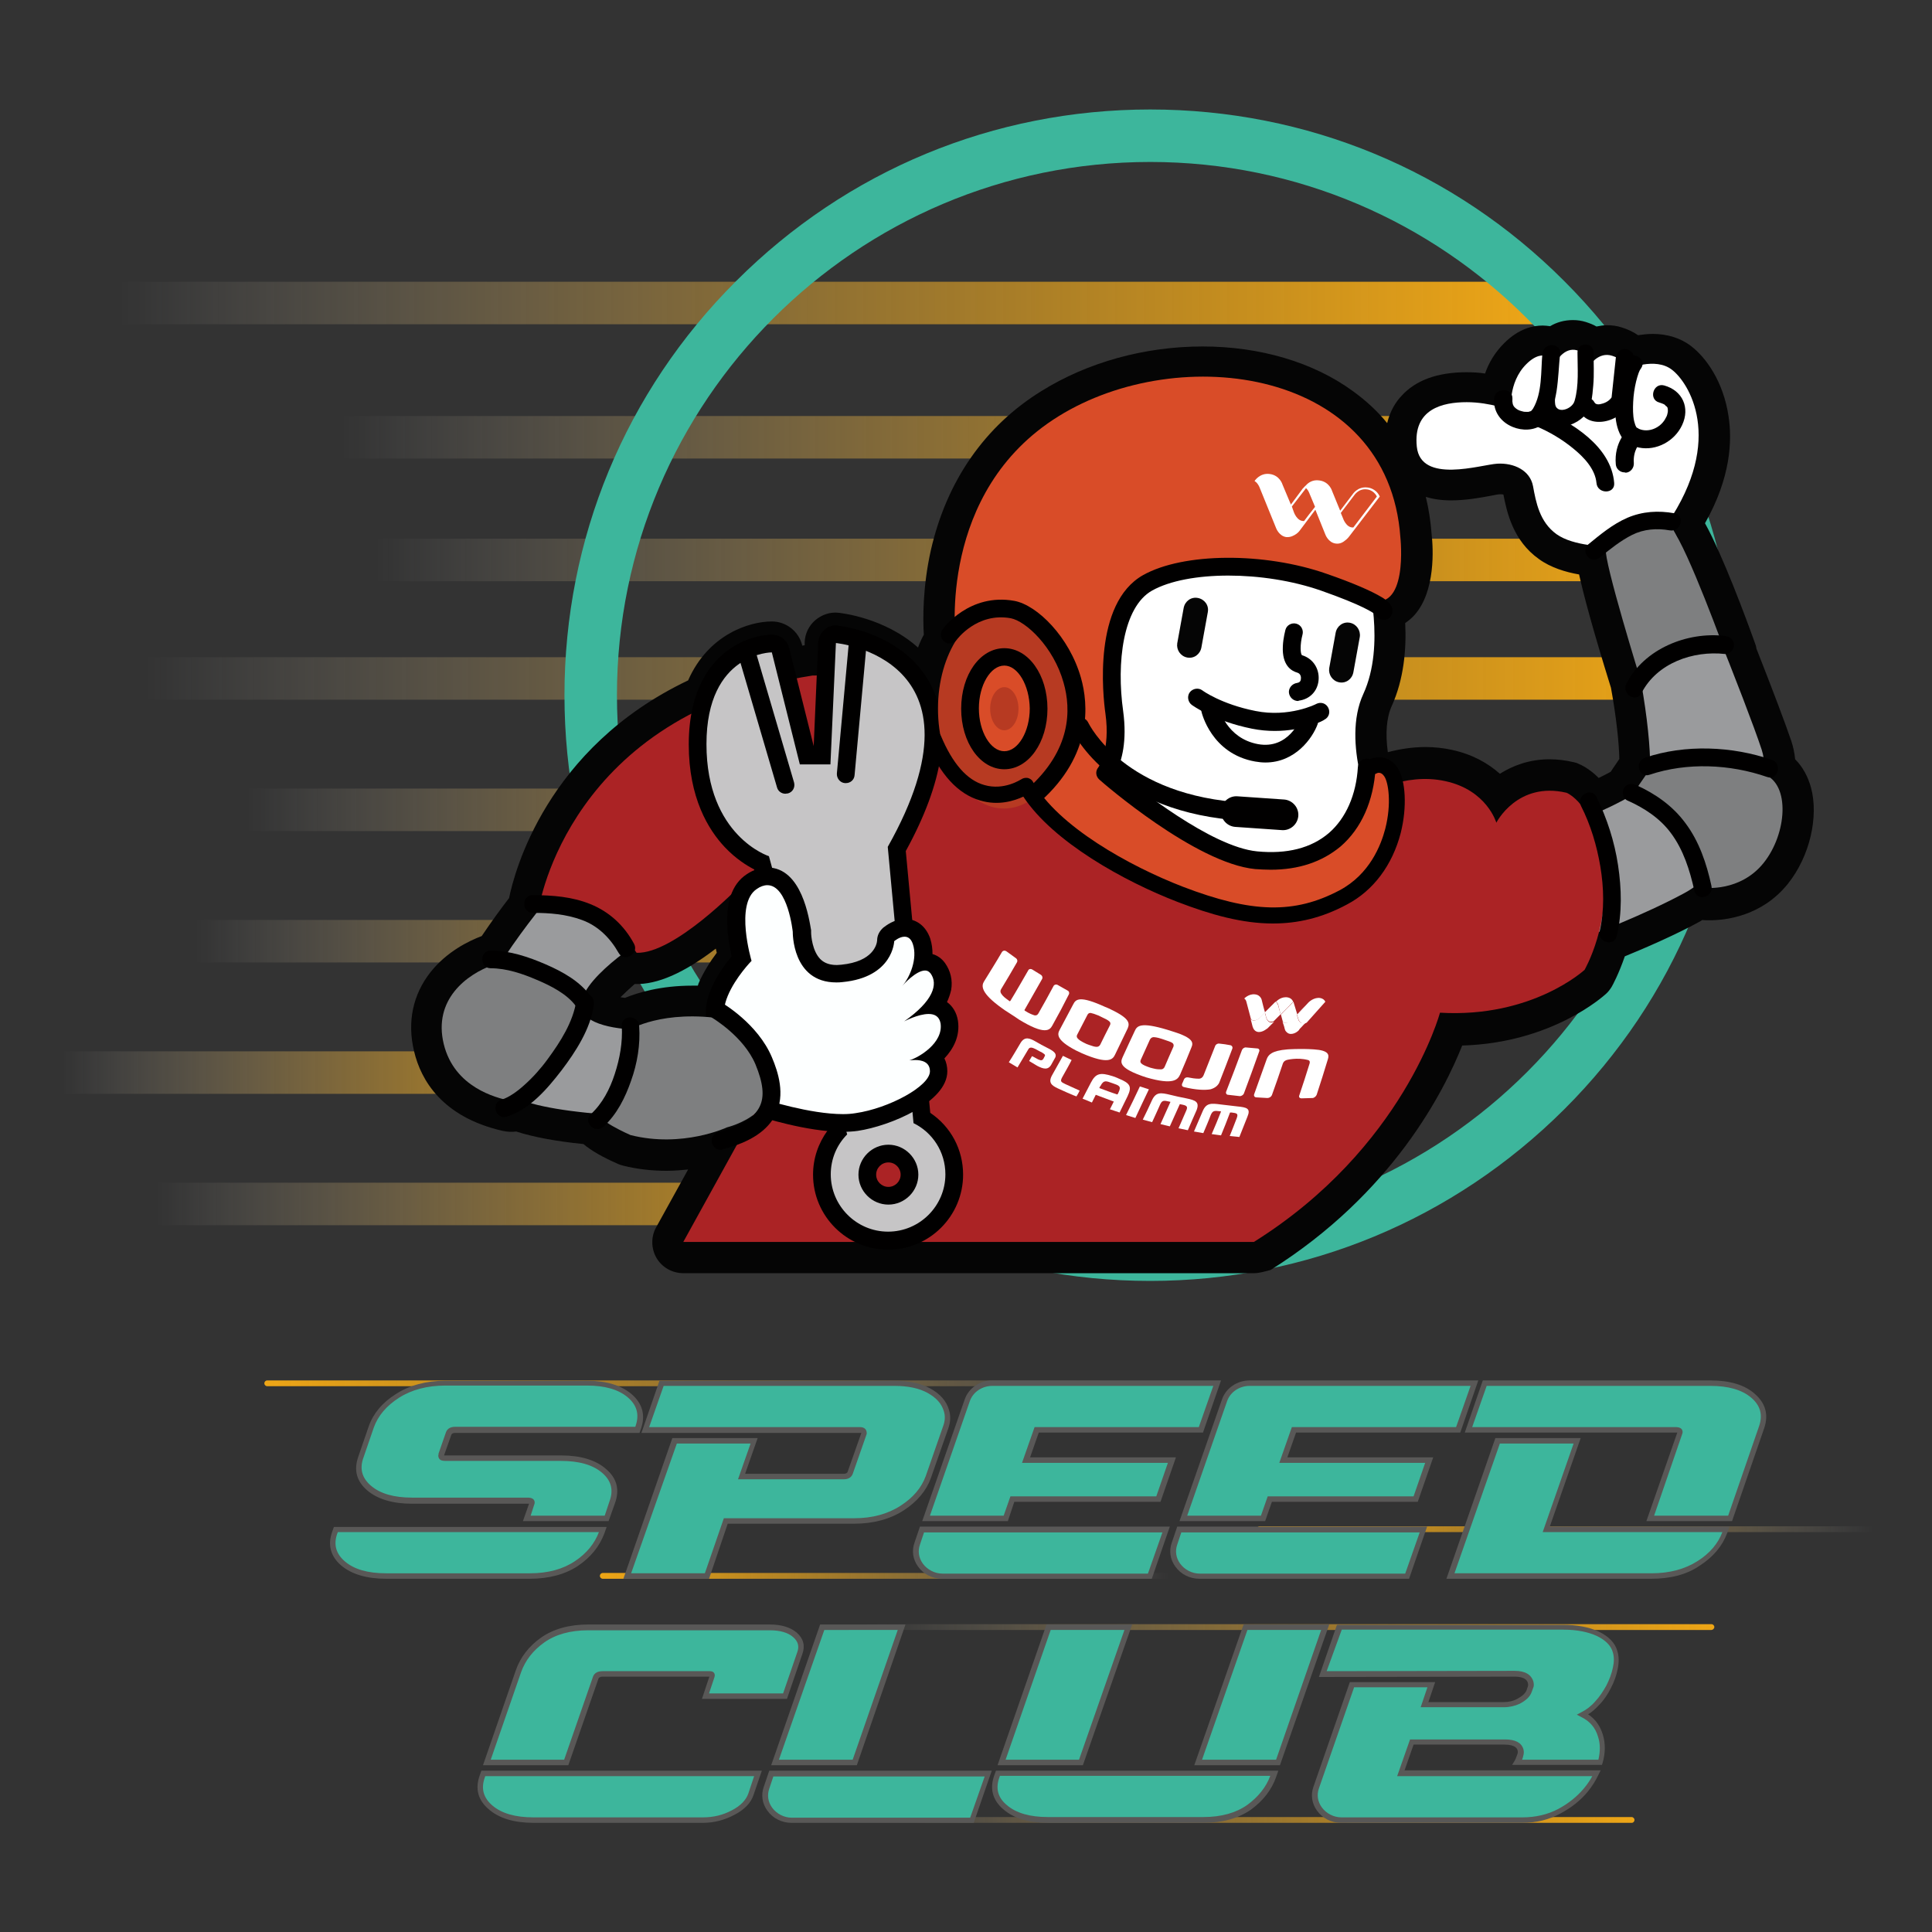 <?xml version="1.0" encoding="utf-8"?>
<!-- Generator: Adobe Illustrator 22.0.0, SVG Export Plug-In . SVG Version: 6.00 Build 0)  -->
<svg version="1.1" id="Layer_1" xmlns="http://www.w3.org/2000/svg" xmlns:xlink="http://www.w3.org/1999/xlink" x="0px" y="0px"
	 viewBox="0 0 600 600" style="enable-background:new 0 0 600 600;" xml:space="preserve">
<rect x="0" y="0" width="600" height="600" fill="#333333" stroke="none"/>
<style type="text/css">
	.st0{fill:url(#SVGID_1_);}
	.st1{fill:url(#SVGID_2_);}
	.st2{fill:url(#SVGID_3_);}
	.st3{fill:url(#SVGID_4_);}
	.st4{fill:url(#SVGID_5_);}
	.st5{fill:#3DB69C;}
	.st6{fill:#595857;}
	.st7{fill:url(#SVGID_6_);}
	.st8{fill:url(#SVGID_7_);}
	.st9{fill:url(#SVGID_8_);}
	.st10{fill:url(#SVGID_9_);}
	.st11{fill:url(#SVGID_10_);}
	.st12{fill:url(#SVGID_11_);}
	.st13{fill:url(#SVGID_12_);}
	.st14{fill:url(#SVGID_13_);}
	.st15{fill:#050505;}
	.st16{fill:#FFFFFF;}
	.st17{fill:#9A9B9D;}
	.st18{fill:#AB2325;}
	.st19{fill:#D94C28;}
	.st20{fill:#C6C5C6;}
	.st21{fill:#010000;}
	.st22{fill:#FDFFFF;}
	.st23{fill:#B73A22;}
	.st24{fill:#7E7F80;}
	.st25{fill:#D64C28;}
</style>
<linearGradient id="SVGID_1_" gradientUnits="userSpaceOnUse" x1="259.572" y1="565.205" x2="507.62" y2="565.205">
	<stop  offset="0" style="stop-color:#FFFFFF;stop-opacity:0"/>
	<stop  offset="7.094270e-02" style="stop-color:#FBEDCF;stop-opacity:7.094270e-02"/>
	<stop  offset="0.146" style="stop-color:#F8DCA4;stop-opacity:0.146"/>
	<stop  offset="0.227" style="stop-color:#F6CE7E;stop-opacity:0.227"/>
	<stop  offset="0.314" style="stop-color:#F3C15D;stop-opacity:0.314"/>
	<stop  offset="0.406" style="stop-color:#F1B743;stop-opacity:0.406"/>
	<stop  offset="0.508" style="stop-color:#F0B02F;stop-opacity:0.508"/>
	<stop  offset="0.623" style="stop-color:#EFAA21;stop-opacity:0.623"/>
	<stop  offset="0.764" style="stop-color:#EEA719;stop-opacity:0.764"/>
	<stop  offset="1" style="stop-color:#EEA616"/>
</linearGradient>
<path class="st0" d="M506.8,566.1H260.4c-0.5,0-0.9-0.4-0.9-0.9s0.4-0.9,0.9-0.9h246.3c0.5,0,0.9,0.4,0.9,0.9
	S507.2,566.1,506.8,566.1z"/>
<linearGradient id="SVGID_2_" gradientUnits="userSpaceOnUse" x1="267.716" y1="505.358" x2="532.33" y2="505.358">
	<stop  offset="0" style="stop-color:#FFFFFF;stop-opacity:0"/>
	<stop  offset="7.094270e-02" style="stop-color:#FBEDCF;stop-opacity:7.094270e-02"/>
	<stop  offset="0.146" style="stop-color:#F8DCA4;stop-opacity:0.146"/>
	<stop  offset="0.227" style="stop-color:#F6CE7E;stop-opacity:0.227"/>
	<stop  offset="0.314" style="stop-color:#F3C15D;stop-opacity:0.314"/>
	<stop  offset="0.406" style="stop-color:#F1B743;stop-opacity:0.406"/>
	<stop  offset="0.508" style="stop-color:#F0B02F;stop-opacity:0.508"/>
	<stop  offset="0.623" style="stop-color:#EFAA21;stop-opacity:0.623"/>
	<stop  offset="0.764" style="stop-color:#EEA719;stop-opacity:0.764"/>
	<stop  offset="1" style="stop-color:#EEA616"/>
</linearGradient>
<path class="st1" d="M531.5,506.2H268.6c-0.5,0-0.9-0.4-0.9-0.9s0.4-0.9,0.9-0.9h262.9c0.5,0,0.9,0.4,0.9,0.9
	S531.9,506.2,531.5,506.2z"/>
<linearGradient id="SVGID_3_" gradientUnits="userSpaceOnUse" x1="7998.414" y1="-103.648" x2="8189.751" y2="-103.648" gradientTransform="matrix(-1 0 0 -1 8580.066 371.334)">
	<stop  offset="0" style="stop-color:#FFFFFF;stop-opacity:0"/>
	<stop  offset="7.094270e-02" style="stop-color:#FBEDCF;stop-opacity:7.094270e-02"/>
	<stop  offset="0.146" style="stop-color:#F8DCA4;stop-opacity:0.146"/>
	<stop  offset="0.227" style="stop-color:#F6CE7E;stop-opacity:0.227"/>
	<stop  offset="0.314" style="stop-color:#F3C15D;stop-opacity:0.314"/>
	<stop  offset="0.406" style="stop-color:#F1B743;stop-opacity:0.406"/>
	<stop  offset="0.508" style="stop-color:#F0B02F;stop-opacity:0.508"/>
	<stop  offset="0.623" style="stop-color:#EFAA21;stop-opacity:0.623"/>
	<stop  offset="0.764" style="stop-color:#EEA719;stop-opacity:0.764"/>
	<stop  offset="1" style="stop-color:#EEA616"/>
</linearGradient>
<path class="st2" d="M580.8,475.8H391.2c-0.5,0-0.9-0.4-0.9-0.9s0.4-0.9,0.9-0.9h189.6c0.5,0,0.9,0.4,0.9,0.9
	S581.3,475.8,580.8,475.8z"/>
<linearGradient id="SVGID_4_" gradientUnits="userSpaceOnUse" x1="8217.045" y1="-118.134" x2="8393.707" y2="-118.134" gradientTransform="matrix(-1 0 0 -1 8580.066 371.334)">
	<stop  offset="0" style="stop-color:#FFFFFF;stop-opacity:0"/>
	<stop  offset="7.094270e-02" style="stop-color:#FBEDCF;stop-opacity:7.094270e-02"/>
	<stop  offset="0.146" style="stop-color:#F8DCA4;stop-opacity:0.146"/>
	<stop  offset="0.227" style="stop-color:#F6CE7E;stop-opacity:0.227"/>
	<stop  offset="0.314" style="stop-color:#F3C15D;stop-opacity:0.314"/>
	<stop  offset="0.406" style="stop-color:#F1B743;stop-opacity:0.406"/>
	<stop  offset="0.508" style="stop-color:#F0B02F;stop-opacity:0.508"/>
	<stop  offset="0.623" style="stop-color:#EFAA21;stop-opacity:0.623"/>
	<stop  offset="0.764" style="stop-color:#EEA719;stop-opacity:0.764"/>
	<stop  offset="1" style="stop-color:#EEA616"/>
</linearGradient>
<path class="st3" d="M362.2,490.3h-175c-0.5,0-0.9-0.4-0.9-0.9s0.4-0.9,0.9-0.9h175c0.5,0,0.9,0.4,0.9,0.9S362.6,490.3,362.2,490.3z
	"/>
<linearGradient id="SVGID_5_" gradientUnits="userSpaceOnUse" x1="8217.045" y1="-58.291" x2="8497.956" y2="-58.291" gradientTransform="matrix(-1 0 0 -1 8580.066 371.334)">
	<stop  offset="0" style="stop-color:#FFFFFF;stop-opacity:0"/>
	<stop  offset="7.094270e-02" style="stop-color:#FBEDCF;stop-opacity:7.094270e-02"/>
	<stop  offset="0.146" style="stop-color:#F8DCA4;stop-opacity:0.146"/>
	<stop  offset="0.227" style="stop-color:#F6CE7E;stop-opacity:0.227"/>
	<stop  offset="0.314" style="stop-color:#F3C15D;stop-opacity:0.314"/>
	<stop  offset="0.406" style="stop-color:#F1B743;stop-opacity:0.406"/>
	<stop  offset="0.508" style="stop-color:#F0B02F;stop-opacity:0.508"/>
	<stop  offset="0.623" style="stop-color:#EFAA21;stop-opacity:0.623"/>
	<stop  offset="0.764" style="stop-color:#EEA719;stop-opacity:0.764"/>
	<stop  offset="1" style="stop-color:#EEA616"/>
</linearGradient>
<path class="st4" d="M362.2,430.5H83c-0.5,0-0.9-0.4-0.9-0.9s0.4-0.9,0.9-0.9h279.2c0.5,0,0.9,0.4,0.9,0.9S362.6,430.5,362.2,430.5z
	"/>
<g>
	<g>
		<g>
			<g>
				<path class="st5" d="M198.2,443.3l-0.3,0.8h-56.5c-1.1,0-1.8,0.4-2.1,1.1l-2.3,6.6c-0.2,0.7,0.2,1.1,1.3,1.1h35.9
					c5.8,0,10.3,1.3,13.3,4c3.1,2.6,3.9,5.9,2.6,9.7l-1.7,5.1h-24.8l1.5-4.3c0.3-0.7-0.1-1.1-1.2-1.1H128c-5.8,0-10.3-1.3-13.3-3.9
					c-3.1-2.6-4-5.9-2.6-9.7l3.2-9.3c1.3-3.8,4-7.1,8.1-9.7c4.1-2.6,9-3.9,14.9-3.9h44c5.8,0,10.2,1.3,13.3,3.9
					C198.7,436.2,199.5,439.4,198.2,443.3z"/>
				<path class="st6" d="M189,472.4h-26.6l1.9-5.4c-0.1,0-0.2,0-0.4,0H128c-6,0-10.7-1.4-13.9-4.1c-3.4-2.9-4.3-6.4-2.8-10.6
					l3.2-9.3c1.4-4,4.2-7.4,8.5-10.1c4.2-2.7,9.4-4.1,15.3-4.1h44c6,0,10.6,1.4,13.9,4.2c3.3,2.9,4.3,6.4,2.9,10.6l-0.5,1.4h-57.1
					c-1.1,0-1.2,0.4-1.3,0.5l-2.3,6.5c0.1,0,0.3,0,0.5,0h35.9c6,0,10.7,1.4,13.9,4.2c3.4,2.9,4.3,6.4,2.8,10.6L189,472.4z
					 M164.8,470.7h23l1.5-4.5c1.3-3.5,0.5-6.4-2.3-8.8c-2.9-2.5-7.2-3.7-12.8-3.7h-35.9c-0.9,0-1.6-0.2-1.9-0.7
					c-0.2-0.3-0.4-0.7-0.2-1.5l0-0.1l2.3-6.6c0.3-0.8,1-1.7,2.9-1.7h55.9l0.1-0.3c1.2-3.5,0.4-6.4-2.4-8.8
					c-2.9-2.5-7.2-3.7-12.7-3.7h-44c-5.6,0-10.5,1.3-14.4,3.8c-3.9,2.5-6.5,5.6-7.8,9.2l-3.2,9.3c-1.3,3.5-0.5,6.4,2.3,8.8
					c2.9,2.5,7.2,3.7,12.8,3.7h35.9c0.3,0,1.4,0,1.9,0.7c0.2,0.3,0.4,0.8,0.1,1.5L164.8,470.7z M164.4,467.1L164.4,467.1
					L164.4,467.1z"/>
			</g>
			<g>
				<path class="st5" d="M187.2,475l-0.3,0.8c-1.4,3.8-4,7.1-7.9,9.7c-3.8,2.6-8.7,3.9-14.5,3.9h-44.7c-5.8,0-10.3-1.3-13.4-3.9
					c-3.1-2.6-3.9-5.9-2.5-9.7l0.3-0.8h29.3v0h27.2c0.1,0,0.2,0,0.3,0H187.2z"/>
				<path class="st6" d="M164.6,490.3h-44.7c-6,0-10.7-1.4-13.9-4.1c-3.4-2.9-4.3-6.5-2.8-10.6l0.5-1.4l57.1,0c0,0,0,0,0.1,0
					c0.1,0,0.1,0,0.2,0h27.3l-0.7,2c-1.5,4-4.2,7.4-8.2,10.1C175.6,488.9,170.5,490.3,164.6,490.3z M104.9,475.9l-0.1,0.2
					c-1.3,3.5-0.5,6.4,2.3,8.8c2.9,2.5,7.2,3.7,12.8,3.7h44.7c5.6,0,10.3-1.3,14-3.8c3.6-2.4,6.1-5.5,7.4-9l-25,0
					c-0.1,0-0.2,0-0.2,0h-26.4l-0.9,0H104.9z"/>
			</g>
		</g>
		<g>
			<path class="st5" d="M293.9,438c-0.7-2.5-2.5-4.5-5.4-6.1c-2.9-1.6-6.4-2.3-10.7-2.3h-72.3l-5,14.5h35v0h31.7
				c0.7,0,1.1,0.2,1.2,0.7c0,0.2,0,0.3,0,0.4l-4.3,12.3c-0.3,0.7-0.9,1.1-2,1.1h-31.7l3.9-11.1h-24.7l-14.7,42h24.7l5.9-17.1h39.9
				c5.8,0,10.8-1.3,14.8-4c4.1-2.7,6.8-5.9,8.1-9.6l5.4-15.5C294.4,441.5,294.4,439.7,293.9,438z"/>
			<path class="st6" d="M220.2,490.3h-26.6l15.2-43.7h26.5l-3.9,11.1H262c0.9,0,1.1-0.4,1.2-0.5l4.3-12.2c0,0-0.2,0-0.4,0h-30.8
				l-0.9,0h-36.2l5.6-16.2h73c4.4,0,8.2,0.8,11.1,2.4c3.1,1.7,5,3.9,5.8,6.6l0,0c0.6,1.9,0.5,3.8-0.2,5.8l-5.4,15.4
				c-1.4,3.9-4.2,7.3-8.5,10.1c-4.2,2.7-9.4,4.1-15.3,4.1h-39.3L220.2,490.3z M196,488.6h22.9l5.9-17.1h40.5
				c5.6,0,10.4-1.3,14.4-3.9c3.9-2.5,6.5-5.6,7.8-9.2l5.4-15.5c0.6-1.6,0.7-3.2,0.2-4.7l0,0c-0.7-2.3-2.3-4.1-5-5.6
				c-2.7-1.5-6.2-2.2-10.3-2.2h-71.7l-4.5,12.8h32.9l0.9,0h31.7c1.5,0,1.9,0.9,2,1.3c0.1,0.4,0.1,0.7,0,1l-4.3,12.3
				c-0.3,0.7-1,1.6-2.7,1.6h-32.9l3.9-11.1h-22.9L196,488.6z"/>
		</g>
		<g>
			<g>
				<path class="st5" d="M372.9,444.1l5.1-14.5h-69.8c-3.5,0-6.7,2.1-7.8,5.3l-12.8,36.7h24.7l2.1-6h45.3l4.2-12.1h-45.3l3.3-9.4
					H372.9z"/>
				<path class="st6" d="M313,472.4h-26.6l13.2-37.8c1.2-3.5,4.7-5.9,8.6-5.9h71l-5.6,16.2h-51l-2.7,7.7h45.3l-4.8,13.8H315
					L313,472.4z M288.8,470.7h22.9l2.1-6h45.3l3.6-10.4h-45.3l3.9-11.1h51l4.5-12.8h-68.6c-3.2,0-6,1.9-7,4.7L288.8,470.7z"/>
			</g>
			<g>
				<path class="st5" d="M311.2,475h-24.8l-1.5,4.4c-1.7,5,2.2,10.1,7.8,10.1h64.4l5.1-14.5L311.2,475L311.2,475z"/>
				<path class="st6" d="M357.7,490.3h-65.1c-3,0-5.8-1.4-7.5-3.8c-1.6-2.2-2-4.9-1.1-7.4l1.7-5h26.7l0,0h50.9L357.7,490.3z
					 M287,475.8l-1.3,3.9c-0.7,2-0.4,4.1,0.9,5.9c1.4,1.9,3.7,3.1,6.1,3.1h63.8l4.5-12.8h-51.1l0,0H287z"/>
			</g>
		</g>
		<g>
			<g>
				<path class="st5" d="M452.8,444.1l5.1-14.5h-69.8c-3.5,0-6.7,2.1-7.8,5.3l-12.8,36.7h24.7l2.1-6h45.3l4.2-12.1h-45.3l3.3-9.4
					H452.8z"/>
				<path class="st6" d="M392.9,472.4h-26.6l13.2-37.8c1.2-3.5,4.7-5.9,8.6-5.9h71l-5.6,16.2h-51l-2.7,7.7h45.3l-4.8,13.8h-45.3
					L392.9,472.4z M368.7,470.7h22.9l2.1-6H439l3.6-10.4h-45.3l3.9-11.1h51l4.5-12.8h-68.6c-3.2,0-6,1.9-7,4.7L368.7,470.7z"/>
			</g>
			<g>
				<path class="st5" d="M391.1,475h-24.8l-1.5,4.4c-1.7,5,2.2,10.1,7.8,10.1H437l5.1-14.5L391.1,475L391.1,475z"/>
				<path class="st6" d="M437.6,490.3h-65.1c-3,0-5.8-1.4-7.5-3.8c-1.6-2.2-2-4.9-1.1-7.4l1.7-5h26.6l0,0h51L437.6,490.3z
					 M366.9,475.8l-1.3,3.9c-0.7,2-0.4,4.1,0.9,5.9c1.4,1.9,3.7,3.1,6.1,3.1h63.8l4.5-12.8h-51l0,0H366.9z"/>
			</g>
		</g>
		<g>
			<g>
				<path class="st5" d="M491,444.1h29.4c1.1,0,1.5,0.4,1.2,1.1l-9.2,26.4h24.8l9.8-28.3c1.3-3.8,0.4-7.1-2.6-9.7
					c-3.1-2.6-7.5-3.9-13.3-3.9h-70.1l-5,14.5L491,444.1L491,444.1z"/>
				<path class="st6" d="M537.9,472.4h-26.6l9.6-27.5c-0.1,0-0.2,0-0.4,0h-28.7l0,0h-36.9l5.6-16.2h70.7c6,0,10.7,1.4,13.8,4.2
					c3.3,2.9,4.3,6.4,2.9,10.6L537.9,472.4z M513.7,470.7h23l9.6-27.8c1.2-3.5,0.4-6.4-2.4-8.8c-2.9-2.5-7.2-3.7-12.7-3.7h-69.5
					l-4.5,12.8h33.1l0.7,0h29.4c0.3,0,1.4,0,1.9,0.7c0.2,0.3,0.4,0.8,0.1,1.5L513.7,470.7z"/>
			</g>
			<g>
				<path class="st5" d="M510,475c-0.1,0-0.2,0-0.3,0h-29.4l9.6-27.5h-24.7l-14.6,42h62.4c5.8,0,10.7-1.3,14.8-3.9
					c4.1-2.6,6.8-5.9,8.2-9.7l0.3-0.9H510z"/>
				<path class="st6" d="M512.8,490.3h-63.6l15.2-43.7h26.5l-9.6,27.5h28.2c0,0,0,0,0.1,0c0,0,0.1,0,0.1,0l0.1,0h27.3l-0.7,2
					c-1.5,4-4.3,7.4-8.5,10.1C523.9,489,518.8,490.3,512.8,490.3z M451.7,488.6h61.2c5.6,0,10.4-1.3,14.3-3.8c3.8-2.4,6.4-5.5,7.7-9
					l-24.9,0c-0.1,0-0.2,0-0.3,0h-30.6l9.6-27.5h-22.9L451.7,488.6z"/>
			</g>
		</g>
	</g>
	<g>
		<g>
			<g>
				<polygon class="st5" points="396.9,547.3 411.5,505.4 386.8,505.4 372.1,547.3 				"/>
				<path class="st6" d="M397.5,548.2h-26.6l15.3-43.7h26.6L397.5,548.2z M373.3,546.5h23l14-40.3h-22.9L373.3,546.5z"/>
			</g>
			<g>
				<path class="st5" d="M369.6,550.7c-0.1,0-0.2,0-0.3,0h-33.1c-0.2,0-0.3,0-0.4,0h-25.9l-0.3,0.9c-1.4,3.8-0.5,7.1,2.6,9.7
					c3.1,2.6,7.5,3.9,13.4,3.9h48.2c5.8,0,10.5-1.3,14.2-3.9c3.6-2.6,6.2-5.9,7.5-9.7l0.3-0.9H369.6z"/>
				<path class="st6" d="M373.7,566.1h-48.2c-6,0-10.7-1.4-13.9-4.2c-3.4-2.9-4.3-6.5-2.8-10.6l0.5-1.4l26.6,0c0.1,0,0.2,0,0.3,0
					h33.1c0,0,0,0,0.1,0c0,0,0.1,0,0.2,0l0.1,0h27.3l-0.7,2c-1.4,4-4.1,7.4-7.8,10.1C384.6,564.7,379.7,566.1,373.7,566.1z
					 M310.5,551.6l-0.1,0.3c-1.3,3.5-0.5,6.4,2.3,8.7c2.9,2.5,7.2,3.7,12.8,3.7h48.2c5.6,0,10.2-1.3,13.7-3.8c3.4-2.5,5.8-5.5,7.1-9
					l-24.9,0c-0.1,0-0.2,0-0.3,0h-33.1c-0.2,0-0.3,0-0.5,0H310.5z"/>
			</g>
			<g>
				<polygon class="st5" points="335.7,547.3 350.4,505.4 325.7,505.4 311.1,547.3 				"/>
				<path class="st6" d="M336.3,548.2h-26.5l15.2-43.7h26.6L336.3,548.2z M312.3,546.5h22.8l14.1-40.3h-22.9L312.3,546.5z"/>
			</g>
		</g>
		<g>
			<g>
				<path class="st5" d="M210,550.7c-0.1,0-0.2,0-0.3,0h-33.3c-0.2,0-0.3,0-0.4,0h-25.9l-0.3,0.9c-1.4,3.8-0.5,7.1,2.6,9.7
					c3.1,2.6,7.5,3.9,13.4,3.9h52.6c3.4,0,6.5-0.8,9.4-2.3c2.9-1.6,4.7-3.4,5.5-5.7l2.2-6.5H210z"/>
				<path class="st6" d="M218.3,566.1h-52.6c-6,0-10.7-1.4-13.9-4.2c-3.4-2.9-4.3-6.4-2.8-10.6l0.5-1.4l26.6,0c0.1,0,0.2,0,0.3,0
					h33.3c0,0,0.1,0,0.1,0l0.2,0h26.6l-2.6,7.6c-0.8,2.4-2.8,4.5-5.9,6.1C225.1,565.2,221.8,566.1,218.3,566.1z M150.7,551.6
					l-0.1,0.3c-1.3,3.5-0.5,6.4,2.3,8.8c2.9,2.5,7.2,3.7,12.8,3.7h52.6c3.2,0,6.2-0.7,9-2.2c2.7-1.4,4.4-3.2,5.1-5.2l1.8-5.4
					l-24.2,0c-0.1,0-0.2,0-0.3,0h-33.3c-0.2,0-0.3,0-0.5,0H150.7z"/>
			</g>
			<g>
				<path class="st5" d="M175.9,547.3l9.2-26.4c0.3-0.7,1-1.1,2.1-1.1h33.3c0.7,0,0.9,0.2,0.7,0.7l-2.1,6.2h24.7l4.6-13.4
					c0.8-2.2,0.3-4.1-1.5-5.7c-1.8-1.6-4.4-2.3-7.8-2.3h-56.4c-5.8,0-10.6,1.3-14.2,3.9c-3.7,2.6-6.2,5.9-7.5,9.7l-9.8,28.3H175.9z"
					/>
				<path class="st6" d="M176.5,548.2H150l10.2-29.5c1.4-4,4-7.4,7.8-10.1c3.8-2.7,8.8-4.1,14.7-4.1h56.4c3.6,0,6.4,0.9,8.3,2.5
					c2.1,1.8,2.7,4.1,1.8,6.6l-4.8,14H218l2.3-6.9h-33.1c-1,0-1.2,0.4-1.3,0.5L176.5,548.2z M152.4,546.5h22.8l9-25.9
					c0.3-0.7,1-1.6,2.9-1.6h33.3c0.3,0,1,0,1.4,0.6c0.1,0.2,0.3,0.6,0.1,1.2l-1.7,5.1h23l4.4-12.8c0.7-1.9,0.2-3.4-1.3-4.7
					c-1.6-1.4-4.1-2.1-7.2-2.1h-56.4c-5.6,0-10.2,1.3-13.7,3.8c-3.5,2.5-5.9,5.6-7.2,9.3L152.4,546.5z"/>
			</g>
		</g>
		<g>
			<g>
				<polygon class="st5" points="265.5,547.3 280.1,505.4 255.4,505.4 240.7,547.3 				"/>
				<path class="st6" d="M266.1,548.2h-26.6l15.2-43.7h26.5L266.1,548.2z M241.9,546.5h22.9l14-40.3H256L241.9,546.5z"/>
			</g>
			<g>
				<path class="st5" d="M264.3,550.7h-24.7l-1.5,4.4c-1.7,5,2.2,10.1,7.8,10.1h56l5.1-14.5L264.3,550.7L264.3,550.7z"/>
				<path class="st6" d="M302.4,566.1h-56.6c-3,0-5.8-1.4-7.5-3.8c-1.6-2.2-2-4.9-1.1-7.4l1.7-5h26.7l0,0H308L302.4,566.1z
					 M240.2,551.6l-1.3,3.9c-0.7,2-0.4,4.1,0.9,5.9c1.4,1.9,3.7,3.1,6.1,3.1h55.4l4.5-12.8H263l0,0H240.2z"/>
			</g>
		</g>
		<g>
			<path class="st5" d="M464.3,550.7c-0.2,0-0.3,0-0.5,0H435l3.4-9.7h28.9c2.8,0,4.4,0.8,4.9,2.4c0.1,0.5,0.1,1.1-0.1,1.8l-0.5,1.3
				c-0.1,0.3-0.2,0.5-0.3,0.7H497c0.8-3,0.8-5.7,0.1-8.2c-0.9-3-2.7-5.2-5.5-6.6c1.5-0.8,3-1.9,4.5-3.5c1.4-1.5,2.6-3.3,3.6-5.2
				c1-1.9,1.6-3.8,2-5.7c0.4-1.9,0.4-3.6-0.1-5.1c-0.7-2.4-2.5-4.2-5.4-5.6c-2.9-1.4-6.5-2-10.9-2h-69.4l-5.1,14.5l59.6-0.1
				c2.8,0,4.4,0.9,5,2.7c0.2,0.6,0.2,1.1,0,1.6l-0.4,1.2c-0.4,1.3-1.5,2.3-3.3,3.2c-1.4,0.7-3,1-4.6,1h-24.6l2.1-6.2h-24.7
				l-11.1,31.9c-1.7,5,2.2,10.1,7.8,10.1h56.2c4.3,0,8.1-0.9,11.5-2.7c3.3-1.8,6.1-4,8.3-6.6c1.4-1.7,2.5-3.4,3.3-5.2H464.3z"/>
			<path class="st6" d="M472.7,566.1h-56.2c-3,0-5.8-1.4-7.5-3.8c-1.6-2.2-2-4.9-1.1-7.4l11.3-32.5h26.5l-2.1,6.2H467
				c1.5,0,2.9-0.3,4.2-1c1.5-0.8,2.5-1.7,2.9-2.7l0.4-1.2c0.1-0.3,0.1-0.6,0-1c-0.1-0.5-0.6-2-4.1-2l-60.8,0.1l5.6-16.2h70
				c4.5,0,8.3,0.7,11.3,2.1c3.1,1.5,5.1,3.5,5.8,6.1c0.5,1.6,0.5,3.5,0.1,5.5c-0.4,2-1.1,4-2.1,5.9c-1,2-2.2,3.8-3.7,5.3
				c-1.1,1.2-2.2,2.2-3.4,2.9c2.3,1.5,3.8,3.7,4.6,6.4c0.8,2.6,0.8,5.6-0.1,8.7l-0.2,0.6h-27.9l0.8-1.3c0.1-0.2,0.2-0.4,0.3-0.6l0,0
				l0.5-1.3c0.2-0.5,0.2-1,0.1-1.3c-0.1-0.4-0.5-1.8-4.1-1.8H439l-2.8,8h27.7c0.1,0,0.1,0,0.2,0c0.1,0,0.1,0,0.2,0l0,0h32.8
				l-0.6,1.2c-0.9,1.9-2,3.7-3.4,5.4c-2.2,2.7-5.1,5-8.5,6.8C481.1,565.1,477.2,566.1,472.7,566.1z M420.5,524.1l-10.9,31.3
				c-0.7,2-0.4,4.1,0.9,5.9c1.4,1.9,3.7,3.1,6.1,3.1h56.2c4.1,0,7.9-0.9,11.1-2.6c3.2-1.7,5.9-3.9,8-6.4c1-1.2,1.9-2.5,2.6-3.8h-30
				c0,0-0.1,0-0.1,0c-0.1,0-0.2,0-0.4,0h-30.1l4-11.4h29.5c3.2,0,5.1,1,5.7,3c0.2,0.7,0.2,1.4-0.1,2.3l0,0.1l-0.3,0.9h23.7
				c0.6-2.6,0.6-5-0.1-7.1c-0.8-2.8-2.5-4.8-5.1-6.1l-1.5-0.8l1.5-0.8c1.4-0.7,2.9-1.8,4.2-3.3c1.4-1.5,2.5-3.2,3.5-5
				c0.9-1.8,1.6-3.6,2-5.5c0.4-1.8,0.4-3.3,0-4.7c-0.6-2.2-2.3-3.8-4.9-5.1c-2.8-1.3-6.3-2-10.5-2h-68.8L412,519l58.4-0.1
				c3.2,0,5.1,1.1,5.8,3.3c0.2,0.8,0.2,1.5-0.1,2.1l-0.4,1.1c-0.5,1.5-1.8,2.7-3.7,3.7c-1.5,0.7-3.2,1.1-5,1.1h-25.8l2.1-6.2H420.5z
				"/>
		</g>
	</g>
</g>
<g>
	
		<linearGradient id="SVGID_6_" gradientUnits="userSpaceOnUse" x1="944.505" y1="-60.427" x2="1214.267" y2="-60.427" gradientTransform="matrix(1 0 0 -1 -895.812 313.5)">
		<stop  offset="0" style="stop-color:#FFFFFF;stop-opacity:0"/>
		<stop  offset="7.094270e-02" style="stop-color:#FBEDCF;stop-opacity:7.094270e-02"/>
		<stop  offset="0.146" style="stop-color:#F8DCA4;stop-opacity:0.146"/>
		<stop  offset="0.227" style="stop-color:#F6CE7E;stop-opacity:0.227"/>
		<stop  offset="0.314" style="stop-color:#F3C15D;stop-opacity:0.314"/>
		<stop  offset="0.406" style="stop-color:#F1B743;stop-opacity:0.406"/>
		<stop  offset="0.508" style="stop-color:#F0B02F;stop-opacity:0.508"/>
		<stop  offset="0.623" style="stop-color:#EFAA21;stop-opacity:0.623"/>
		<stop  offset="0.764" style="stop-color:#EEA719;stop-opacity:0.764"/>
		<stop  offset="1" style="stop-color:#EEA616"/>
	</linearGradient>
	<rect x="48.7" y="367.3" class="st7" width="269.8" height="13.2"/>
	
		<linearGradient id="SVGID_7_" gradientUnits="userSpaceOnUse" x1="915.236" y1="-19.615" x2="1131.628" y2="-19.615" gradientTransform="matrix(1 0 0 -1 -895.812 313.5)">
		<stop  offset="0" style="stop-color:#FFFFFF;stop-opacity:0"/>
		<stop  offset="7.094270e-02" style="stop-color:#FBEDCF;stop-opacity:7.094270e-02"/>
		<stop  offset="0.146" style="stop-color:#F8DCA4;stop-opacity:0.146"/>
		<stop  offset="0.227" style="stop-color:#F6CE7E;stop-opacity:0.227"/>
		<stop  offset="0.314" style="stop-color:#F3C15D;stop-opacity:0.314"/>
		<stop  offset="0.406" style="stop-color:#F1B743;stop-opacity:0.406"/>
		<stop  offset="0.508" style="stop-color:#F0B02F;stop-opacity:0.508"/>
		<stop  offset="0.623" style="stop-color:#EFAA21;stop-opacity:0.623"/>
		<stop  offset="0.764" style="stop-color:#EEA719;stop-opacity:0.764"/>
		<stop  offset="1" style="stop-color:#EEA616"/>
	</linearGradient>
	<polyline class="st8" points="19.4,339.7 235.8,339.7 235.8,326.5 19.4,326.5 	"/>
	
		<linearGradient id="SVGID_8_" gradientUnits="userSpaceOnUse" x1="956.499" y1="21.196" x2="1226.26" y2="21.196" gradientTransform="matrix(1 0 0 -1 -895.812 313.5)">
		<stop  offset="0" style="stop-color:#FFFFFF;stop-opacity:0"/>
		<stop  offset="7.094270e-02" style="stop-color:#FBEDCF;stop-opacity:7.094270e-02"/>
		<stop  offset="0.146" style="stop-color:#F8DCA4;stop-opacity:0.146"/>
		<stop  offset="0.227" style="stop-color:#F6CE7E;stop-opacity:0.227"/>
		<stop  offset="0.314" style="stop-color:#F3C15D;stop-opacity:0.314"/>
		<stop  offset="0.406" style="stop-color:#F1B743;stop-opacity:0.406"/>
		<stop  offset="0.508" style="stop-color:#F0B02F;stop-opacity:0.508"/>
		<stop  offset="0.623" style="stop-color:#EFAA21;stop-opacity:0.623"/>
		<stop  offset="0.764" style="stop-color:#EEA719;stop-opacity:0.764"/>
		<stop  offset="1" style="stop-color:#EEA616"/>
	</linearGradient>
	<rect x="60.7" y="285.7" class="st9" width="269.8" height="13.2"/>
	
		<linearGradient id="SVGID_9_" gradientUnits="userSpaceOnUse" x1="972.415" y1="62.006" x2="1288.906" y2="62.006" gradientTransform="matrix(1 0 0 -1 -895.812 313.5)">
		<stop  offset="0" style="stop-color:#FFFFFF;stop-opacity:0"/>
		<stop  offset="7.094270e-02" style="stop-color:#FBEDCF;stop-opacity:7.094270e-02"/>
		<stop  offset="0.146" style="stop-color:#F8DCA4;stop-opacity:0.146"/>
		<stop  offset="0.227" style="stop-color:#F6CE7E;stop-opacity:0.227"/>
		<stop  offset="0.314" style="stop-color:#F3C15D;stop-opacity:0.314"/>
		<stop  offset="0.406" style="stop-color:#F1B743;stop-opacity:0.406"/>
		<stop  offset="0.508" style="stop-color:#F0B02F;stop-opacity:0.508"/>
		<stop  offset="0.623" style="stop-color:#EFAA21;stop-opacity:0.623"/>
		<stop  offset="0.764" style="stop-color:#EEA719;stop-opacity:0.764"/>
		<stop  offset="1" style="stop-color:#EEA616"/>
	</linearGradient>
	<rect x="76.6" y="244.9" class="st10" width="316.5" height="13.2"/>
	
		<linearGradient id="SVGID_10_" gradientUnits="userSpaceOnUse" x1="940.806" y1="102.818" x2="1427.898" y2="102.818" gradientTransform="matrix(1 0 0 -1 -895.812 313.5)">
		<stop  offset="0" style="stop-color:#FFFFFF;stop-opacity:0"/>
		<stop  offset="7.094270e-02" style="stop-color:#FBEDCF;stop-opacity:7.094270e-02"/>
		<stop  offset="0.146" style="stop-color:#F8DCA4;stop-opacity:0.146"/>
		<stop  offset="0.227" style="stop-color:#F6CE7E;stop-opacity:0.227"/>
		<stop  offset="0.314" style="stop-color:#F3C15D;stop-opacity:0.314"/>
		<stop  offset="0.406" style="stop-color:#F1B743;stop-opacity:0.406"/>
		<stop  offset="0.508" style="stop-color:#F0B02F;stop-opacity:0.508"/>
		<stop  offset="0.623" style="stop-color:#EFAA21;stop-opacity:0.623"/>
		<stop  offset="0.764" style="stop-color:#EEA719;stop-opacity:0.764"/>
		<stop  offset="1" style="stop-color:#EEA616"/>
	</linearGradient>
	<rect x="45" y="204.1" class="st11" width="487.1" height="13.2"/>
	
		<linearGradient id="SVGID_11_" gradientUnits="userSpaceOnUse" x1="1012.425" y1="139.586" x2="1417.827" y2="139.586" gradientTransform="matrix(1 0 0 -1 -895.812 313.5)">
		<stop  offset="0" style="stop-color:#FFFFFF;stop-opacity:0"/>
		<stop  offset="7.094270e-02" style="stop-color:#FBEDCF;stop-opacity:7.094270e-02"/>
		<stop  offset="0.146" style="stop-color:#F8DCA4;stop-opacity:0.146"/>
		<stop  offset="0.227" style="stop-color:#F6CE7E;stop-opacity:0.227"/>
		<stop  offset="0.314" style="stop-color:#F3C15D;stop-opacity:0.314"/>
		<stop  offset="0.406" style="stop-color:#F1B743;stop-opacity:0.406"/>
		<stop  offset="0.508" style="stop-color:#F0B02F;stop-opacity:0.508"/>
		<stop  offset="0.623" style="stop-color:#EFAA21;stop-opacity:0.623"/>
		<stop  offset="0.764" style="stop-color:#EEA719;stop-opacity:0.764"/>
		<stop  offset="1" style="stop-color:#EEA616"/>
	</linearGradient>
	<rect x="116.6" y="167.3" class="st12" width="405.4" height="13.2"/>
	
		<linearGradient id="SVGID_12_" gradientUnits="userSpaceOnUse" x1="1001.79" y1="177.681" x2="1407.192" y2="177.681" gradientTransform="matrix(1 0 0 -1 -895.812 313.5)">
		<stop  offset="0" style="stop-color:#FFFFFF;stop-opacity:0"/>
		<stop  offset="7.094270e-02" style="stop-color:#FBEDCF;stop-opacity:7.094270e-02"/>
		<stop  offset="0.146" style="stop-color:#F8DCA4;stop-opacity:0.146"/>
		<stop  offset="0.227" style="stop-color:#F6CE7E;stop-opacity:0.227"/>
		<stop  offset="0.314" style="stop-color:#F3C15D;stop-opacity:0.314"/>
		<stop  offset="0.406" style="stop-color:#F1B743;stop-opacity:0.406"/>
		<stop  offset="0.508" style="stop-color:#F0B02F;stop-opacity:0.508"/>
		<stop  offset="0.623" style="stop-color:#EFAA21;stop-opacity:0.623"/>
		<stop  offset="0.764" style="stop-color:#EEA719;stop-opacity:0.764"/>
		<stop  offset="1" style="stop-color:#EEA616"/>
	</linearGradient>
	<rect x="106" y="129.2" class="st13" width="405.4" height="13.2"/>
	
		<linearGradient id="SVGID_13_" gradientUnits="userSpaceOnUse" x1="932.951" y1="219.344" x2="1377.206" y2="219.344" gradientTransform="matrix(1 0 0 -1 -895.812 313.5)">
		<stop  offset="0" style="stop-color:#FFFFFF;stop-opacity:0"/>
		<stop  offset="7.094270e-02" style="stop-color:#FBEDCF;stop-opacity:7.094270e-02"/>
		<stop  offset="0.146" style="stop-color:#F8DCA4;stop-opacity:0.146"/>
		<stop  offset="0.227" style="stop-color:#F6CE7E;stop-opacity:0.227"/>
		<stop  offset="0.314" style="stop-color:#F3C15D;stop-opacity:0.314"/>
		<stop  offset="0.406" style="stop-color:#F1B743;stop-opacity:0.406"/>
		<stop  offset="0.508" style="stop-color:#F0B02F;stop-opacity:0.508"/>
		<stop  offset="0.623" style="stop-color:#EFAA21;stop-opacity:0.623"/>
		<stop  offset="0.764" style="stop-color:#EEA719;stop-opacity:0.764"/>
		<stop  offset="1" style="stop-color:#EEA616"/>
	</linearGradient>
	<rect x="37.1" y="87.5" class="st14" width="444.3" height="13.2"/>
	<g>
		<path class="st5" d="M357.2,397.8c-48.6,0-94.3-18.9-128.6-53.3c-34.4-34.4-53.3-80-53.3-128.6c0-48.6,18.9-94.3,53.3-128.6
			c34.4-34.4,80-53.3,128.6-53.3c48.6,0,94.3,18.9,128.6,53.3c34.4,34.4,53.3,80,53.3,128.6c0,48.6-18.9,94.3-53.3,128.6
			C451.4,378.8,405.7,397.8,357.2,397.8z M357.2,50.3c-91.3,0-165.6,74.3-165.6,165.6c0,91.3,74.3,165.6,165.6,165.6
			c91.3,0,165.6-74.3,165.6-165.6C522.7,124.6,448.5,50.3,357.2,50.3z"/>
	</g>
	<g>
		<path class="st15" d="M389.4,395.4H212.2c-3.4,0-6.6-1.8-8.3-4.7c-1.7-2.9-1.8-6.6-0.1-9.6l9.9-17.9c-2.1,0.2-4.3,0.4-6.7,0.4
			c-4.6,0-9.1-0.5-13.5-1.6c-0.5-0.1-1-0.3-1.5-0.5c-4.8-2.1-8.3-4.1-10.8-6.2c-8.8-0.9-15.6-2.2-20.9-3.9c-1.4,0.2-2.8,0.1-4.2-0.2
			c-18.8-4.3-25.4-15.8-27.5-24.7c-2.2-9.1-0.4-17.6,5.1-24.6c5.1-6.4,11.9-9.7,15.9-11.2c3.1-4.6,6.1-8.7,8.5-11.8
			c1.6-7.9,11.5-46.6,55.6-67.6C220,197,232.7,193,239.7,193c0,0,0,0,0,0c4.4,0,8.3,3,9.4,7.3l0,0.2c0.3,0,0.5-0.1,0.8-0.1l0-1
			c0.1-2.6,1.3-5.1,3.3-6.8c2-1.7,4.6-2.6,7.2-2.3c0.8,0.1,14.3,1.5,24.7,10.8c0.5-1.4,1.1-2.7,1.8-4c-0.3-4.7-0.4-14.7,2.2-26.3
			c4.9-21.4,16.7-38.5,34.4-49.4c14.3-8.9,32-13.8,50-13.8c17.8,0,34.4,4.9,46.7,13.9c4,2.9,7.6,6.2,10.6,9.9
			c0.9-3.8,2.7-6.6,4.4-8.4c4.4-4.9,11.2-7.4,20.2-7.4c2,0,4,0.1,5.8,0.4c1.1-3.2,3-6.5,5.9-9.4c4.6-4.6,9-5.5,12-5.5
			c0.8,0,1.5,0.1,2.3,0.2c2-1.2,4.4-1.9,7.1-1.9c1.4,0,2.7,0.2,4,0.6c1.2,0.4,2.3,0.8,3.3,1.4c1-0.2,2.1-0.4,3.3-0.4
			c1.5,0,3.1,0.2,4.6,0.7c1.9,0.6,3.6,1.4,5,2.4c1.4-0.2,2.9-0.4,4.6-0.4c4.5,0,8.7,1.3,11.9,3.8c4.6,3.5,10,11,11.6,21.7
			c1.2,7.6,0.7,19.2-7.3,33.3c5.4,9.7,12.8,29.6,15.4,36.9c0.3,0.7,0.5,1.4,0.6,2.1c5,12.7,9,23.3,10.8,28.6c0.6,1.8,1,3.7,1.2,5.7
			c2.3,2.3,3.9,5.2,4.9,8.7c2.5,9.2-0.4,21.5-7.1,29.9c-8.2,10.3-19.7,11.4-24.3,11.4c-1,0-1.8,0-2.3-0.1c-0.3,0.2-0.5,0.3-0.8,0.5
			c-7.9,4.3-17.2,8.3-23.3,10.8c-1.9,5.5-3.8,9-4.1,9.5c-0.5,0.8-1.1,1.6-1.8,2.2c-0.7,0.6-16.7,15.2-44.6,16
			c-5.6,14.1-21.6,45.9-59.5,69.7C393,394.8,391.2,395.4,389.4,395.4z M228.6,376.1h158c40.9-26.7,51.2-63.7,51.3-64.1
			c1.2-4.4,5.3-7.4,9.9-7.1c1.3,0.1,2.5,0.1,3.8,0.1c18,0,29.3-7.3,32.9-10c0.7-1.5,1.9-4.3,2.8-8c0.8-3,2.9-5.5,5.8-6.6
			c4.6-1.8,16.3-6.5,25.6-11.5c1.1-0.6,2.4-1.5,3.8-2.7c2.5-2.1,5.8-2.8,8.9-1.9c1.1,0.3,2.1,0.8,2.9,1.5c1.9-0.5,4.1-1.6,5.8-3.7
			c3.6-4.5,4.2-10.7,3.5-12.8c-3.6-1.7-5.9-5.5-5.5-9.6c0.2-2,0-3.1-0.2-3.8c-1.7-5.1-6-16.5-11.2-29.5c-0.3-0.7-0.5-1.4-0.6-2.1
			c-5-13.6-11.3-29.1-14-33.4c-2.9-1.8-4.6-5.1-4.4-8.6c0.1-2.5,1.2-4.8,3-6.5c13.1-20.3,4.3-31.4,2.8-33.1c-0.1,0-0.2,0-0.4,0
			c-1.5,0-3.3,0.6-3.9,0.8c-2.7,1.2-5.8,1.1-8.5-0.3c-0.7-0.4-1.3-0.8-1.9-1.3c-2.3,1.5-5.2,1.9-7.9,1.1c-1.2-0.3-2.2-0.9-3.1-1.6
			c-1.2,0.7-2.6,1.1-4.1,1.2c-1.4,0.1-2.8-0.2-4.1-0.7c-0.8,2-0.7,4.1-0.7,4.5c0.5,3.4-0.9,6.7-3.6,8.8c-0.3,0.3-0.7,0.5-1,0.7
			c5.9,2.4,10.2,7.2,11.3,13.3l0.1,0.3c0.8,4.2,1.5,7.1,3.4,8.5c1.6,1.1,6.7,2,10,2c3.3,0,6.5,1.7,8.2,4.6c1.3,2.1,1.7,4.5,1.3,6.9
			c0.8,4.7,5,20,10.3,37.1c0.1,0.4,0.2,0.7,0.3,1.1c2.2,11.8,3.3,23.3,3,30c-0.1,2.6-1.3,4.9-3.1,6.6l-2.3,3.3
			c-0.7,2.1-2.1,3.9-4,5.1c-4.7,3-11.1,5.9-15.6,7.8c-4.6,2-9.9,0.1-12.3-4.3c-0.8-1.6-1.6-2.5-2.1-3c-0.5-0.1-1.1-0.1-1.6-0.1
			c-5.4,0-7.9,4.6-7.9,4.6c-1.8,3.7-5.7,6.1-9.8,5.5c-4-0.5-7.2-3.2-8.1-7.1c-0.4-0.9-2.3-4.9-8.6-6.2c-1.3-0.3-2.7-0.4-4.1-0.4
			c-7.1,0-13.1,3.5-13.4,3.7c-2.5,1.5-5.6,1.9-8.3,0.9c-2.8-1-5-3.3-5.9-6.1c-3.4-10.5-6.3-25.7-0.4-38.4c3.5-7.6,2.7-18.1,1.8-23.6
			c-0.5-3.2,0.7-6.4,3.1-8.6c1.6-1.4,3.5-2.3,5.6-2.5c0.4-2.4,0.5-6.2,0.2-8.8c0-0.1,0-0.3,0-0.4c-2.1-30.2-28-40.9-51.6-40.9
			c-14.2,0-28.7,4-39.8,10.9c-13.2,8.2-21.8,20.5-25.6,36.7c-1.9,8.1-2.1,15.2-2,19.4c1.5,3,1.4,6.8-0.6,9.7
			c-2.9,4.2-4.5,10.3-4.5,16.7c0,0.8,0,1.7,0.1,2.8c0.3,4-1.9,7.7-5.5,9.4c-3.6,1.7-7.9,1-10.8-1.7c-1.3-1.3-2.8-2.5-4.4-3.5
			c-1.8-1.2-3.2-3-3.8-5.1c-1.5-4.6-4.8-7.5-8.2-9.4c-0.5,1.8-1.5,3.5-3,4.8c-2,1.7-4.6,2.6-7.3,2.3c-2.5-0.2-4.3-0.3-5.1-0.3
			c-2.8,0.5-5.7,1-8.9,1.8c-4.5,1-9-1.2-10.9-5.3c-1.1,1.3-2.1,3.1-2.9,5.5c-0.8,2.7-2.8,4.9-5.4,6c-34.7,15.1-45,43.3-47.5,52.7
			c0.5,2.7-0.2,5.5-2,7.7c-2.6,3.2-7.5,9.6-12,16.6c-1.7,2.6-4.5,4.3-7.6,4.4c-4.3,1.6-10.6,5.4-8.8,13c1.2,5,4.7,8.1,11.1,9.9
			c1.9-0.5,4-0.3,5.9,0.4c4,1.7,10.3,2.9,19.3,3.8c1,0.1,2,0.2,2.9,0.2l0.2,0c3.1,0.2,5.9,2,7.4,4.5c1.1,0.7,3,1.7,4.8,2.6
			c2.6,0.6,5.3,0.9,8,0.9c8.5,0,14.9-2.8,14.9-2.8c0.6-0.3,1-0.4,1.6-0.6c0.8-0.2,3-1,4.7-2.2c3.7-2.7,8.7-2.5,12.1,0.5
			c3.4,3,4.3,7.9,2.1,11.9L228.6,376.1z M481.2,235.8c2.4,0,5,0.3,7.5,0.9c0.4,0.1,0.9,0.2,1.3,0.4c1,0.4,3.6,1.6,6.5,4.5
			c1.4-0.7,2.6-1.3,3.7-1.9l2.7-4c-0.1-4.9-0.9-12.8-2.6-22.1c-5.7-18.3-8.5-28.9-9.9-35.2c-4.1-0.7-8.8-2.1-12.5-4.8
			c-8-5.7-9.9-14.4-11-20c-0.3-0.1-0.7-0.1-1.2-0.1c-0.4,0-1.9,0.3-2.9,0.5c-3.2,0.6-7.7,1.4-12.1,1.4c-3.1,0-5.7-0.4-7.9-1.1
			c0.9,3.7,1.5,7.6,1.8,11.6c0.5,4.3,1.3,17.8-5.4,25.2c-0.8,0.9-1.8,1.7-2.8,2.4c0.4,8.1-0.4,17.4-4.2,25.8
			c-1.6,3.5-2,8.5-1.2,14.3c3.4-0.9,7.4-1.6,11.7-1.6c2.8,0,5.6,0.3,8.3,0.9c6.4,1.4,11.2,4.2,14.8,7.4
			C469.8,237.8,474.9,235.8,481.2,235.8z M449.6,136.2c0.3,0,0.6,0,1,0c2.7,0,6-0.6,8.7-1.1c0.3-0.1,0.6-0.1,0.9-0.2
			c-1.4-0.2-3-0.4-4.6-0.4c-3.7,0-5.4,0.7-5.8,1C449.7,135.7,449.6,135.9,449.6,136.2z M195.8,329.4c-0.2,0-0.4,0-0.7,0
			c-6.9-0.5-12.2-1.8-16.2-4.1c-4.5-2.6-7.3-6.6-7.9-11.4c0,0,0-0.1,0-0.1c-0.1-0.6-0.1-1.1-0.1-1.7c0.1-8,6.8-16.7,19.9-25.7
			c3-2.1,6.8-2.2,9.9-0.7c5.3-2.2,14.6-9.3,21.9-17c1.9-2,4.6-3.1,7.4-3l6.3,0.3c0.8,0,1.6,0.2,2.4,0.4c0.8-0.2,1.6-0.2,2.4-0.2
			l0.9,0c4.2,0.2,7.8,3,9,7.1l0.3,1c1.2,4.3-0.8,8.9-4.8,11c-1.7,0.9-3.6,1.3-5.5,1.1c0.1,2.7,0.7,6.3,1.5,9.2c1,3.3,0.1,7-2.3,9.5
			c-1,1.1-4.1,4.7-5.4,8c-0.3,0.6-0.4,1-0.4,1.2c0.7,3,0,6.3-2.1,8.6c-2.2,2.5-5.5,3.7-8.7,3.2c-2.9-0.4-5.8-0.7-8.5-0.7
			c-9.4,0-14.3,2.7-14.5,2.8C199.1,328.9,197.4,329.4,195.8,329.4z M192.7,309.7c0.4,0.1,0.9,0.1,1.4,0.2c3.9-1.6,11-3.8,20.9-3.8
			c0.6,0,1.2,0,1.7,0c0.1-0.2,0.2-0.4,0.2-0.6c1.6-3.7,3.8-7.1,5.7-9.6c-0.1-0.4-0.2-0.9-0.3-1.3c-9.9,7.6-18.2,11.2-25.1,11
			c0,0-0.1,0-0.1,0C195.4,307.1,193.9,308.5,192.7,309.7z"/>
	</g>
	<g>
		<path class="st16" d="M499,169.7c0,0-10.3,0-15.6-3.8c-5.3-3.8-6.4-10-7.3-14.9c-0.9-4.9-5.9-7.3-11.1-7c-5.1,0.3-23.8,6.4-25-5.3
			c-1.2-11.7,8-13.8,15.5-13.8c7.4,0,13.8,2.6,13.8,2.6s-1.1-8.6,4.7-14.4c5.8-5.8,9.1-0.5,9.1-0.5s2.6-5,6.7-3.8
			c4.1,1.2,3.9,4.7,3.9,4.7s2.7-4.4,7-3c4.3,1.4,4.7,4.1,4.7,4.1s8.6-3.8,13.8,0.2c5.2,3.9,16.5,21.5-1.4,47.8L499,169.7z"/>
	</g>
	<g>
		<path class="st17" d="M490.5,254.8c0,0,19.6-7.9,21.4-12.1c1.8-4.2-0.8-30.3-6.9-50.6c-6.1-20.2-7.5-21.2-3-23.7
			c4.5-2.4,14.6-8.3,17.4-4.2c2.8,4,23.1,54.6,27.7,68.6c4.6,14-11.1,37.6-23.9,44.5c-12.7,6.9-29.5,13.2-29.5,13.2L490.5,254.8z"/>
	</g>
	<g>
		<path class="st17" d="M170.6,278.6c0,0-29.1,34.3-24,46.1c5.2,11.8,6.7,17.9,35.8,20.9c29.1,3,57-4.2,57-4.2s4.5-16.4-11.2-24.3
			c0,0-32.8,6.4-44.6-0.3c-11.8-6.7,13.7-23.4,13.7-23.4S189.1,273.5,170.6,278.6z"/>
	</g>
	<g>
		<path class="st18" d="M389.4,385.7H212.2l31.9-57.8l14.6-51.4l-29.1-1.2c0,0-20.2,21-31.9,20.6c0,0-9.7-15.4-30.3-14.1
			c0,0,9.3-60.3,84.9-72c0,0,25.5-1.2,41.3,15.8l130.6,21.4c0,0,11.7-7.3,24.7-4.4c12.9,2.8,15.8,12.9,15.8,12.9s6.5-12.9,21.8-9.3
			c0,0,8.5,3.2,11.3,21.8c2.8,18.6-5.7,33.2-5.7,33.2s-16.2,15-44.9,13.3C447.2,314.5,435.9,356.6,389.4,385.7z"/>
	</g>
	<g>
		<path class="st16" d="M424.6,179.4c0,0,5.8,20.9-1.2,36.1c-7,15.2,3,37.3,3,37.3s-1.8,28.8-36.7,20.9c-34.9-7.9-53.4-23.1-51-42.2
			c2.4-19.1-8.5-52.8,10.3-61.9C367.8,160.6,415.5,160,424.6,179.4z"/>
	</g>
	<g>
		<path class="st19" d="M326,226.1l-13.9,10.9c0,0,36.4,52.3,84.9,47c48.5-5.3,34.5-43.5,33-45.4c-1.4-2-4.3,0.1-4.3,0.1
			s-10.6,28.6-26.4,29C380.2,268.2,364.3,259.2,326,226.1z"/>
	</g>
	<g>
		<path class="st19" d="M296.8,198.5c0,0-5.8-45.8,31.9-69.2c37.6-23.4,102.5-14.9,106.2,37.6c0,0,2.7,24.3-10.3,19.1
			c-13-5.2-59.8-20.6-71.9-0.9c-12.1,19.7-6.4,39.1-6.4,39.1s1.2,15.8-4.2,16.7c-5.5,0.9-10.9-9.7-10.9-9.7s3.3-26.4-8.2-36.1
			C311.4,185.5,296.8,198.5,296.8,198.5z"/>
	</g>
	<g>
		<g>
			<path class="st20" d="M275.9,385.3c-11.3,0-20.6-9.2-20.6-20.6c0-4.8,1.7-9.4,4.8-13.1l-16-56l-7.5-27.7
				c-4.8-2.2-19.9-10.9-19.9-36.8c0-30.9,22.8-31.3,23-31.3c1.3,0,2.4,0.9,2.7,2.1l8.2,32.7h4.7l1.5-35c0-0.8,0.4-1.5,0.9-2
				c0.5-0.4,1.1-0.7,1.8-0.7c0.1,0,0.2,0,0.3,0c0.8,0.1,19,1.9,26.8,16.7c6.3,12.1,3.6,28.9-8,49.9l7.8,83.5
				c6.3,3.7,10.1,10.3,10.1,17.6C296.5,376.1,287.2,385.3,275.9,385.3z M275.9,358.2c-3.6,0-6.5,2.9-6.5,6.5c0,3.6,2.9,6.5,6.5,6.5
				c3.6,0,6.5-2.9,6.5-6.5C282.5,361.2,279.5,358.2,275.9,358.2z"/>
		</g>
		<g>
			<path class="st21" d="M259.6,199.7c0,0,49.2,4.6,16.1,63.3l8,85.8c5.9,2.9,9.9,8.9,9.9,15.9c0,9.8-8,17.8-17.8,17.8
				c-9.8,0-17.8-8-17.8-17.8c0-4.8,1.9-9.2,5.1-12.4l-16.4-57.4l-7.9-29c0,0-19.4-6.2-19.4-34.8c0-28.5,20.3-28.5,20.3-28.5
				l8.7,34.8h9.5L259.6,199.7 M275.9,374.1c5.1,0,9.3-4.2,9.3-9.3c0-5.1-4.2-9.3-9.3-9.3c-5.1,0-9.3,4.2-9.3,9.3
				C266.6,369.9,270.8,374.1,275.9,374.1 M259.6,194.2c-1.3,0-2.6,0.5-3.6,1.4c-1.1,1-1.8,2.4-1.9,3.9l-1.4,32.2l-7.6-30.4
				c-0.6-2.5-2.8-4.2-5.4-4.2c-0.7,0-7,0.1-13.3,4.6c-5.7,4-12.5,12.4-12.5,29.5c0,16.6,6.1,26.5,11.2,31.9c3.4,3.6,6.8,5.7,9.1,6.9
				l7.2,26.4c0,0,0,0,0,0.1l15.6,54.6c-2.9,4-4.5,8.7-4.5,13.7c0,12.9,10.5,23.3,23.3,23.3c12.9,0,23.3-10.5,23.3-23.3
				c0-7.8-3.8-14.9-10.2-19.2l-7.6-81.3c11.8-21.5,14.4-39,7.7-51.8c-8.5-16.1-28.1-18.1-28.9-18.2
				C260,194.2,259.8,194.2,259.6,194.2L259.6,194.2z M275.9,368.6c-2.1,0-3.8-1.7-3.8-3.8c0-2.1,1.7-3.8,3.8-3.8
				c2.1,0,3.8,1.7,3.8,3.8C279.7,366.9,278,368.6,275.9,368.6L275.9,368.6z"/>
		</g>
	</g>
	<g>
		<g>
			<path class="st22" d="M261.7,348.7c-10.7,0-24.5-4.4-25.1-4.6c-0.7-0.2-1.3-0.7-1.6-1.4c-0.3-0.7-0.4-1.4-0.1-2.2
				c0.2-0.5,3.9-12-10.7-20.3c-0.3-0.2-0.6-0.4-0.8-0.7c-0.3-0.4-3-4.2-0.1-11.3c1.9-4.5,5.2-8.6,6.9-10.6c-1.3-4.9-4.2-19,3.2-23.8
				c1.7-1.1,3.3-1.6,4.9-1.6c8.5,0,10.4,14.2,10.7,17c0,0.1,0,0.2,0,0.3c0,0.1,0,6.5,3.6,10.2c1.8,1.8,4.1,2.7,7.2,2.7
				c0.5,0,1.1,0,1.7-0.1c13.2-1.3,13.6-10,13.6-10.1c0-0.8,0.4-1.5,1-2c0.4-0.3,2.5-2,5-2c1.1,0,3.9,0.4,5.2,4.2
				c0.7,2,0.7,4.2,0.4,6.4c0.2,0,0.5-0.1,0.7-0.1c1.6,0,3,0.7,3.9,2c1.3,1.8,1.8,4,1.4,6.2c-0.3,1.8-1.1,3.6-2.5,5.5
				c2.5,0.6,4.2,2.3,4.6,5c0.7,4.6-2,8.3-5.1,10.9c1.3,1.2,1.8,2.8,1.8,4.4c0,7-15.2,14.3-25.4,15.8
				C264.7,348.6,263.3,348.7,261.7,348.7z"/>
		</g>
		<g>
			<path class="st21" d="M238.3,274.9c6.4,0,7.9,14.5,7.9,14.5s-0.3,15.7,13.5,15.7c0.6,0,1.2,0,1.9-0.1
				c15.8-1.5,16.1-12.7,16.1-12.7s1.6-1.4,3.2-1.4c1,0,2,0.5,2.6,2.3c1.5,4.5-0.9,10.3-3.3,13c0,0,0,0,0,0c0,0,0,0,0,0
				c0.4-0.5,4.3-4.8,7.1-4.8c0.7,0,1.2,0.3,1.7,0.9c2.4,3.3,0.9,8.5-8.2,14.9c0,0,4.3-2.3,7.6-2.3c1.8,0,3.3,0.7,3.7,2.9
				c0.9,6.1-6.7,10.6-9.7,11.5c0,0,0.8-0.1,1.8-0.1c1.9,0,4.6,0.5,4.6,3.5c0,4.6-12.7,11.5-23.1,13c-1.2,0.2-2.5,0.3-3.9,0.3
				c-10.3,0-24.2-4.5-24.2-4.5s5-14-11.9-23.7c0,0-2.1-2.7,0.3-8.5c2.4-5.8,7.4-10.9,7.4-10.9s-5.3-17.7,1.6-22.3
				C236.1,275.3,237.3,274.9,238.3,274.9 M238.3,269.4L238.3,269.4c-2.1,0-4.3,0.7-6.4,2.1c-4.7,3.1-6.7,9.1-5.9,18
				c0.3,2.9,0.8,5.5,1.2,7.5c-1.9,2.3-4.7,6.1-6.4,10.2c-3.5,8.3-0.3,13.1,0.4,14c0.4,0.6,1,1,1.6,1.4c12.8,7.3,9.5,16.9,9.5,17
				c-0.5,1.4-0.4,3,0.2,4.3c0.7,1.3,1.8,2.4,3.3,2.8c0.6,0.2,14.8,4.8,25.9,4.8c1.7,0,3.3-0.1,4.7-0.3c10-1.5,27.8-8.9,27.8-18.5
				c0-1.4-0.3-2.8-0.9-4c2.8-3,4.9-6.9,4.2-11.7c-0.4-2.5-1.6-4.5-3.4-5.8c0.6-1.3,1-2.5,1.3-3.8c0.5-3-0.2-5.9-1.9-8.3
				c-1-1.4-2.4-2.4-3.9-2.8c0-1.6-0.2-3.2-0.7-4.8c-1.3-3.8-4.2-6.1-7.8-6.1c-3.4,0-6,2.1-6.8,2.7c-1.2,1.1-1.9,2.4-1.9,4
				c-0.1,1.2-1.2,6.5-11.1,7.5c-0.5,0-0.9,0.1-1.4,0.1c-3,0-4.4-1.1-5.2-1.9c-2.4-2.5-2.8-7.1-2.8-8.2c0-0.2,0-0.4,0-0.7
				C251.3,285.6,249.1,269.4,238.3,269.4L238.3,269.4z"/>
		</g>
	</g>
	<g>
		<path class="st23" d="M332.3,220.1c0,17.1-9.2,31-20.5,31c-11.3,0-20.5-13.9-20.5-31c0-17.1,9.2-30.9,20.5-30.9
			C323.2,189.1,332.3,203,332.3,220.1z"/>
	</g>
	<g>
		<path class="st19" d="M322.5,220.1c0,8.9-4.8,16.1-10.6,16.1c-5.9,0-10.6-7.2-10.6-16.1c0-8.9,4.8-16.1,10.6-16.1
			C317.7,204,322.5,211.2,322.5,220.1z"/>
		<path class="st21" d="M311.9,238.9c-7.5,0-13.4-8.3-13.4-18.8c0-10.6,5.9-18.8,13.4-18.8c7.5,0,13.4,8.3,13.4,18.8
			C325.3,230.6,319.4,238.9,311.9,238.9z M311.9,206.7c-4.3,0-7.9,6.1-7.9,13.3c0,7.2,3.6,13.3,7.9,13.3c4.3,0,7.9-6.1,7.9-13.3
			C319.7,212.8,316.1,206.7,311.9,206.7z"/>
	</g>
	<g>
		<path class="st23" d="M316.3,220.1c0,3.7-2,6.7-4.4,6.7c-2.4,0-4.4-3-4.4-6.7c0-3.7,2-6.7,4.4-6.7
			C314.3,213.4,316.3,216.4,316.3,220.1z"/>
	</g>
	<g>
		<path class="st24" d="M180.8,312.3c0,0-19-15.8-27.5-12.7c-8.5,3-18.8,10.9-15.5,24.6c3.3,13.6,16.4,16.7,20.3,17.6
			C162.1,342.6,176.3,328.7,180.8,312.3z"/>
	</g>
	<g>
		<path class="st24" d="M195.8,352.5c0,0-11.7-5.1-9.7-7.2c4.9-5.3,10.3-16.4,9.4-25.5c0,0,10.3-6.4,29.7-3.3c0,0,6.5,3,11.8,12.9
			c8.6,16-11.2,20.7-11.2,20.7S212,356.6,195.8,352.5z"/>
	</g>
	<g>
		<path class="st24" d="M512.1,239.3c10.9-2.6,27.7-1.8,35.8,1.2c8.1,3,7.1,18.4-0.2,27.5c-7.3,9.1-18.4,7.7-18.4,7.7
			c-5.3-20.8-22.1-29.3-22.1-29.3L512.1,239.3z"/>
	</g>
	<g>
		<path class="st24" d="M509.7,211.8c0,0,5.1-7.7,13.7-9.7c8.7-2,12.5,0.8,12.5,0.8s-11.7-32.4-16.6-38.6
			c-4.9-6.3-19.8,2.2-20.6,6.1C498,174.2,509.7,211.8,509.7,211.8z"/>
	</g>
	<g>
		<g>
			<path class="st21" d="M464,123.8c-0.3,4,2.1,7.3,5.8,8.8c2.9,1.2,6.6,1.2,9.2-0.8c2.9-2.3,3.8-6.9,4.4-10.3
				c0.6-3.9,0.7-7.8,1.1-11.7c0.3-3.5-5.2-3.5-5.5,0c-0.5,5.5,0,12.2-2.9,17.1c-0.2,0.3-0.4,0.5-0.7,0.9c0.6-0.6-0.4,0.1,0.3-0.2
				c-0.2,0.1-0.5,0.1-0.7,0.2c-0.8,0.2,0.5,0-0.3,0.1c-0.3,0-0.6,0-0.8,0c-0.6,0-0.6,0-1.3-0.2c-0.9-0.2-1.6-0.6-2.2-1.2
				c-0.6-0.6-0.8-1.5-0.7-2.7C469.8,120.2,464.3,120.3,464,123.8L464,123.8z"/>
		</g>
	</g>
	<g>
		<g>
			<path class="st21" d="M478,124.3c-0.1,3.5,1.5,6.5,4.8,7.7c3.1,1.1,6.7-0.4,9-2.6c2.5-2.4,2.7-6.4,3-9.7
				c0.3-3.4,0.1-6.9,0.1-10.3c0-3.2-5-3.2-5,0c0,4.9,0.5,10.3-0.9,15.1c-0.4,1.5-2.2,2.7-3.8,2.8c-0.7,0-1.2-0.1-1.7-0.6
				c-0.6-0.6-0.6-1.6-0.6-2.5C483.1,121,478.1,121,478,124.3L478,124.3z"/>
		</g>
	</g>
	<g>
		<g>
			<path class="st21" d="M504.8,111.6c-1.2,1.8-1.8,4.1-2.3,6.2c-0.6,2.9-0.9,6-0.9,9c0,2.7,0.3,5.4,1.4,7.8c1.1,2.5,3.3,3.8,6,4.4
				c5.4,1.1,11.1-2,13.4-7c2.5-5.3,0.2-10.7-5.6-12.3c-3.4-0.9-4.9,4.4-1.5,5.3c0.6,0.2,1.5,0.5,1.7,0.7c0.1,0.1,0.7,0.8,0.5,0.4
				c0.1,0.1,0.2,0.3,0.3,0.4c0.4,0.7-0.1-0.5,0.1,0.3c0.1,0.4,0.1,1.1,0,1.4c-0.2,1-0.3,1.1-0.8,2c-1.5,2.6-5,4.3-8.1,3
				c-0.2-0.1-1-0.7-0.5-0.2c-0.5-0.5,0,0-0.3-0.3c-0.4-0.7-0.4-0.9-0.7-1.9c-0.4-1.8-0.4-3.9-0.3-6c0.1-2.1,0.4-4.2,0.9-6.3
				c0.2-0.9,0.5-1.8,0.8-2.7c0.2-0.5,0.3-0.8,0.8-1.5C511.6,111.4,506.8,108.7,504.8,111.6L504.8,111.6z"/>
		</g>
	</g>
	<g>
		<g>
			<path class="st21" d="M477.1,132.4c4.1,1.7,8.1,4.1,11.5,6.9c3.2,2.6,6.8,6.3,7.2,10.7c0.3,3.5,5.8,3.5,5.5,0
				c-0.9-11.4-13.2-18.9-22.7-22.9c-1.4-0.6-3,0.6-3.4,1.9C474.7,130.6,475.7,131.8,477.1,132.4L477.1,132.4z"/>
		</g>
	</g>
	<g>
		<g>
			<path class="st21" d="M490.6,127.8c3.6,6.3,14.8,2.5,15.5-4c0.4-4.2,0.9-8.4,1.3-12.6c0.2-1.5-1.4-2.8-2.8-2.8
				c-1.6,0-2.6,1.3-2.8,2.8c-0.5,4.4-0.9,8.7-1.4,13.1c0.1-0.5,0.3-0.9,0.4-1.4c-0.6,1.2-1.7,2-3,2.4c-1.2,0.4-2.2,0.4-2.6-0.3
				C493.6,121.9,488.9,124.6,490.6,127.8L490.6,127.8z"/>
		</g>
	</g>
	<g>
		<g>
			<path class="st21" d="M509.8,215.2c4.8-9.3,16-13.2,25.9-12.1c1.5,0.2,2.8-1.4,2.8-2.8c0-1.6-1.3-2.6-2.8-2.8
				c-11.7-1.4-25.1,4-30.6,14.8C503.5,215.6,508.2,218.4,509.8,215.2L509.8,215.2z"/>
		</g>
	</g>
	<g>
		<g>
			<path class="st21" d="M497,173c3.1-2.5,6.3-5.1,9.9-6.9c3.6-1.8,7.7-2.1,11.6-1.4c3.5,0.7,5-4.7,1.5-5.3c-5-0.9-9.9-0.6-14.6,1.4
				c-4.6,2-8.4,5.2-12.2,8.3c-1.2,1-1,2.9,0,3.9C494.2,174.2,495.8,174,497,173L497,173z"/>
		</g>
	</g>
	<g>
		<g>
			<path class="st21" d="M512.3,240.6c11.6-3.9,25-3.3,36.5,0.7c3.4,1.2,4.8-4.2,1.5-5.3c-12.3-4.3-27-4.9-39.4-0.7
				C507.5,236.4,508.9,241.8,512.3,240.6L512.3,240.6z"/>
		</g>
	</g>
	<g>
		<g>
			<path class="st21" d="M505.4,248.6c5.2,2.3,10.1,5.5,13.5,10.1c3.9,5.2,5.9,11.6,7.3,17.9c0.8,3.5,6.1,2,5.3-1.5
				c-1.5-6.9-3.8-13.8-8.1-19.5c-3.9-5.3-9.3-9.1-15.3-11.8c-1.4-0.6-3-0.4-3.8,1C503.7,246,504,248,505.4,248.6L505.4,248.6z"/>
		</g>
	</g>
	<g>
		<g>
			<path class="st21" d="M491,250.3c3,5.9,4.9,12.3,6,18.8c1.1,6.6,1.3,13.6-0.2,20.1c-0.8,3.5,4.5,4.9,5.3,1.5
				c1.7-7.2,1.5-14.7,0.4-22c-1.1-7.3-3.4-14.5-6.7-21.2C494.2,244.3,489.4,247.1,491,250.3L491,250.3z"/>
		</g>
	</g>
	<g>
		<g>
			<path class="st21" d="M165.5,283.5c5.2,0,10.3,0.4,15.2,2.2c5,1.8,8.8,5.6,11.4,10.2c1.7,3.1,6.5,0.3,4.8-2.8
				c-3-5.6-7.6-9.9-13.5-12.3c-5.6-2.3-11.8-2.8-17.9-2.8C161.9,277.9,161.9,283.5,165.5,283.5L165.5,283.5z"/>
		</g>
	</g>
	<g>
		<g>
			<path class="st21" d="M152.4,300.7c4.9,0,9.9,1.7,14.3,3.6c4.3,1.8,9.4,4.4,12.1,8.1c2.1,2.9,6.8,0.1,4.8-2.8
				c-3.4-4.8-8.8-7.8-14.1-10.1c-5.3-2.3-11.2-4.3-17.1-4.3C148.9,295.2,148.9,300.7,152.4,300.7L152.4,300.7z"/>
		</g>
	</g>
	<g>
		<g>
			<path class="st21" d="M179,310.7c-1,6.7-5,12.9-8.9,18.2c-2.1,2.9-4.6,5.7-7.3,8.1c-2.1,1.9-4.7,3.8-7,4.5
				c-3.4,1-1.9,6.3,1.5,5.3c7.2-2.2,12.7-8.7,17.1-14.4c4.4-5.8,9-12.9,10-20.2c0.2-1.5-0.3-3-1.9-3.4
				C181.1,308.4,179.3,309.2,179,310.7L179,310.7z"/>
		</g>
	</g>
	<g>
		<g>
			<path class="st21" d="M193.1,318.6c0.3,5.1-0.6,10.1-2.2,15c-1.5,4.6-3.8,9.1-7.4,12.4c-2.6,2.4,1.3,6.3,3.9,3.9
				c4.2-3.8,6.8-9.1,8.6-14.3c1.9-5.3,2.9-11.2,2.5-16.9C198.4,315.1,192.9,315.1,193.1,318.6L193.1,318.6z"/>
		</g>
	</g>
	<g>
		<path class="st21" d="M394.6,270.1c-1.6,0-3.2-0.1-4.8-0.2c-18.5-1.8-47.2-26.7-48.4-27.8c-1.1-1-1.3-2.6-0.3-3.8
			c0,0,3.8-5.2,2.2-16.7c-0.8-5.6-3.9-34.2,11.7-43c12.5-7,37.6-7.2,57-0.4c8.1,2.8,13.8,5.3,17,7.2c1.2,0.7,3.9,2.4,3.4,4.9
			c-0.3,1.5-1.7,2.5-3.2,2.2c-0.9-0.2-1.6-0.8-2-1.6c-0.7-0.6-3.9-2.9-17-7.5c-17.8-6.2-41.3-6.2-52.4,0c-9.1,5.1-11.1,22.5-9,37.4
			c1.3,9.5-0.5,15.5-2,18.6c6.4,5.3,29.3,23.6,43.6,25c9.3,0.9,16.8-1,22.3-5.7c5.3-4.6,8.5-11.9,9-20.5c0.1-1.5,1.4-2.7,2.9-2.6
			c1.5,0.1,2.7,1.4,2.6,2.9c-0.6,10.2-4.4,18.8-10.9,24.4C410.5,267.7,403.3,270.1,394.6,270.1z"/>
	</g>
	<g>
		<path class="st21" d="M395.3,286.8c-9.5,0-19.2-2.7-29.6-6.7c-16.6-6.4-38.6-18.6-47.9-32.7c-2.8,1.3-7.7,2.9-13.4,1.2
			c-6.9-2-12.5-8.1-16.7-18.2c-0.5-1.3,0.1-2.7,1.3-3.2c1.3-0.5,2.7,0.1,3.2,1.3c3.6,8.6,8.1,13.8,13.5,15.3
			c6.2,1.8,11.4-1.8,11.5-1.8c0.6-0.4,1.3-0.5,2-0.4c0.7,0.2,1.3,0.6,1.6,1.2c7.7,13.8,30,26.2,46.6,32.6
			c21.4,8.2,34.6,8.5,48.6,1.1c9.4-5,12.9-14.1,14.2-19.1c2-7.8,1-14.4-0.3-16.3c-1-1.5-2.1-1.1-2.4-0.9c-1.2,0.6-2.7,0.2-3.3-1
			c-0.6-1.2-0.2-2.7,1-3.3c2.1-1.1,6.2-1.4,8.8,2.5c2.6,3.9,3,12.4,1,20.3c-2.6,10-8.5,17.9-16.7,22.2
			C410.5,285.1,403,286.8,395.3,286.8z"/>
	</g>
	<g>
		<path class="st21" d="M321.1,249.7c-0.8,0-1.5-0.3-2.1-0.9c-1-1.1-0.9-2.9,0.2-3.9c13.5-12,13.5-24.5,11.1-32.9
			c-3.1-11.1-11.7-19.1-16.4-20c-10.5-1.9-16.7,6.6-16.8,6.7c-0.9,1.2-2.6,1.5-3.8,0.6c-1.2-0.9-1.5-2.6-0.6-3.8
			c0.3-0.5,8.4-11.4,22.3-8.9c7.1,1.3,17.1,11.2,20.7,23.9c2.3,8.1,3.7,23.9-12.7,38.5C322.4,249.5,321.7,249.7,321.1,249.7z"/>
	</g>
	<g>
		<path class="st21" d="M223.8,357.1c-1.2,0-2.3-0.8-2.7-2.1c-0.4-1.5,0.5-3,2-3.4c6.8-1.8,11.1-4.4,12.8-7.9
			c1.6-3.2,1.1-7.4-1.3-13.2c-3.7-8.7-13.3-14.3-13.4-14.4c-1.3-0.8-1.8-2.4-1-3.8c0.8-1.3,2.4-1.8,3.8-1c0.5,0.3,11.3,6.6,15.7,17
			c2,4.7,4.2,11.6,1.2,17.8c-2.5,5-7.8,8.6-16.4,10.8C224.2,357,224,357.1,223.8,357.1z"/>
	</g>
	<g>
		<path class="st21" d="M243.9,246.5c-1.2,0-2.3-0.8-2.6-2l-12-40.9c-0.4-1.5,0.4-3,1.9-3.4c1.5-0.4,3,0.4,3.4,1.9l12,40.9
			c0.4,1.5-0.4,3-1.9,3.4C244.4,246.4,244.1,246.5,243.9,246.5z"/>
	</g>
	<g>
		<path class="st21" d="M262.7,243.2c-0.1,0-0.2,0-0.3,0c-1.5-0.1-2.6-1.5-2.5-3l3.7-40.4c0.1-1.5,1.5-2.6,3-2.5
			c1.5,0.1,2.6,1.5,2.5,3l-3.7,40.4C265.3,242.2,264.1,243.2,262.7,243.2z"/>
	</g>
	<g>
		<g>
			<path class="st16" d="M428.4,154c-1.2-2.4-3.6-2.6-3.7-2.6c-3.1-0.4-4.6,2.1-4.7,2.2l-3.8,5l-2.5-6.1c0,0-0.8-2.9-4-3.3
				c-2-0.3-3.4,0.7-4.1,1.5c-0.6,0.5-0.9,1-1,1l-3.7,5l-2.6-6.2c0,0-0.8-2.9-4-3.3c-3.1-0.4-4.7,2.2-4.7,2.2s0.8,0.3,1.5,1.8
				l5.2,12.8c0,0,0.9,2.5,3.2,2.8c1.3,0.1,2.4-0.5,3.1-1c0.7-0.5,1.1-1.1,1.1-1.1l4.8-6.4l3.1,7.7c0,0,0.9,2.5,3.2,2.8
				c1.3,0.2,2.3-0.4,3-1c0.7-0.5,1.1-1.1,1.2-1.2l9.5-12.4L428.4,154z M405,161.8c-2.2,0.2-3.2-2.8-3.2-2.8l-0.6-1.7l4.1-5.3
				c0,0,0.1-0.2,0.3-0.4c0.3,0.3,0.7,0.7,1,1.5l1.8,4.3C407.1,159,405.9,160.6,405,161.8z M420.3,163.8c-2.2,0.2-3.2-2.8-3.2-2.8
				l-0.7-1.7l4.1-5.4c0.1-0.1,1.4-2.3,4.1-1.9c0.1,0,2,0.2,3,2.2C427.4,154.5,422.9,160.4,420.3,163.8z"/>
		</g>
		<g>
			<polyline class="st25" points="400.8,156.9 400.8,156.9 400.9,156.9 400.8,156.9 400.8,156.9 			"/>
		</g>
		<g>
			<polyline class="st25" points="416,158.9 416,158.9 416,158.9 416,158.9 416,158.9 			"/>
		</g>
	</g>
	<g>
		<path class="st21" d="M504.5,146.7c-1.4,0-2.6-1.1-2.7-2.5c-0.6-6.8,3.5-10.6,3.7-10.7c1.1-1,2.9-1,3.9,0.2c1,1.1,1,2.8-0.1,3.9
			c-0.1,0.1-2.2,2.3-1.9,6.2c0.1,1.5-1,2.9-2.5,3C504.6,146.7,504.5,146.7,504.5,146.7z"/>
	</g>
	<g>
		<g>
			<g>
				<path class="st16" d="M392.9,314.5c1.1-1.1,2.2-2.2,3.3-3.3c0,0,0,0,0,0C395.1,312.3,394,313.4,392.9,314.5
					C392.9,314.5,392.9,314.5,392.9,314.5"/>
			</g>
			<g>
				<path class="st16" d="M402.8,315c1.1-1.2,2.2-2.3,3.2-3.5c0,0,1.3-1.7,3.3-1.7c0,0,0,0,0.1,0c0,0-0.1,0-0.1,0
					c-2,0-3.3,1.7-3.3,1.7C405,312.7,403.9,313.9,402.8,315C402.8,315,402.8,315,402.8,315"/>
			</g>
			<g>
				<path class="st16" d="M397.7,315.1C397.7,315.1,397.7,315.1,397.7,315.1c0.2,0.7,0.4,1.5,0.6,2.2c0,0,0,0,0,0"/>
			</g>
			<g>
				<path class="st16" d="M393.2,315.8c-0.1-0.5-0.2-0.9-0.4-1.4c1.1-1.1,2.2-2.2,3.3-3.3c0,0,0.5,0.2,0.8,1c0.3,1,0.5,1.9,0.8,2.9
					c-0.7,0.7-1.4,1.4-2.1,2.1c-0.4,0.2-0.7,0.2-1,0.2C393.5,317.3,393.2,315.8,393.2,315.8"/>
			</g>
			<g>
				<path class="st16" d="M392.9,314.5C392.9,314.5,392.9,314.5,392.9,314.5C392.9,314.5,392.9,314.5,392.9,314.5
					C392.9,314.5,392.9,314.5,392.9,314.5C392.9,314.5,392.9,314.5,392.9,314.5"/>
			</g>
			<g>
				<path class="st16" d="M387.1,311.2c-0.2-0.9-0.7-1.1-0.7-1.1c0,0,1.4-1.5,3.3-1.3c2,0.2,2.2,2,2.2,2c0.3,1.2,0.6,2.5,1,3.7
					c-0.5,0.5-1,1-1.5,1.5c0,0-1.7,1.7-2.9,0.5C388,314.7,387.6,313,387.1,311.2z"/>
			</g>
			<g>
				<path class="st16" d="M390.8,320.5c-0.9-0.1-1.4-0.7-1.6-1.2c-0.1-0.3-0.2-0.5-0.2-0.5c-0.2-0.9-0.6-2.3-0.6-2.3
					c1.2,1.2,2.9-0.5,2.9-0.5c0.5-0.5,1-1,1.5-1.5c0.1,0.5,0.3,0.9,0.4,1.4c0,0,0.4,2.3,2.5,1.4c-0.2,0.2-0.5,0.5-0.7,0.7
					c-0.4,0.4-1,1-1.4,1.4l0,0C393.6,319.3,392.3,320.6,390.8,320.5L390.8,320.5"/>
			</g>
			<g>
				<path class="st16" d="M403.2,316.4c-0.1-0.4-0.3-0.9-0.4-1.3c1.1-1.2,2.2-2.3,3.3-3.5c0,0,1.3-1.6,3.3-1.7c0,0,1.6-0.1,2.2,1.2
					c-1.9,2.2-3.9,4.3-5.8,6.5c-0.4,0.2-0.7,0.3-1,0.3C403.5,317.8,403.2,316.4,403.2,316.4"/>
			</g>
			<g>
				<polyline class="st16" points="402.8,315 402.8,315 402.8,315 402.8,315.1 402.8,315 				"/>
			</g>
			<g>
				<path class="st16" d="M398.4,317.3c-0.2-0.7-0.4-1.5-0.6-2.2c1.3-1.3,2.6-2.7,3.9-4c0.1,0.2,0.1,0.4,0.1,0.4
					c0.4,1.2,0.7,2.4,1.1,3.6c-0.5,0.5-1,1.1-1.5,1.6c0,0-1,1.1-2.1,1C399,317.7,398.7,317.6,398.4,317.3"/>
			</g>
			<g>
				<path class="st16" d="M397,312.2c-0.2-0.9-0.7-1-0.8-1c0,0,0,0,0,0c0,0,1.2-1.5,3.1-1.5l0,0c0,0,0.1,0,0.2,0
					c1.4,0.1,1.9,0.9,2.1,1.4c-1.3,1.4-2.6,2.7-3.9,4C397.5,314.1,397.2,313.2,397,312.2"/>
			</g>
			<g>
				<path class="st16" d="M400.9,321.1c-0.9,0-1.4-0.6-1.7-1c-0.1-0.3-0.2-0.5-0.2-0.5c-0.1-0.5-0.3-1.2-0.5-1.7
					c-0.1-0.2-0.1-0.4-0.2-0.6c1.3,1.1,2.9-0.7,2.9-0.7c0.5-0.5,1-1.1,1.5-1.6c0.1,0.4,0.3,0.9,0.4,1.3c0,0,0.4,2.2,2.5,1.2
					c-0.2,0.2-0.5,0.5-0.7,0.7c-0.4,0.5-1,1-1.4,1.5l0,0C403.6,319.8,402.4,321.1,400.9,321.1L400.9,321.1"/>
			</g>
		</g>
		<g>
			<path class="st16" d="M326.8,333.8c1.1-2,2.2-3.9,3.3-5.9c0.9,0.4,1.8,0.9,2.7,1.3c-0.9,1.8-1.9,3.5-2.9,5.3
				c-0.7,1.3-0.5,1.5,1,2.2c1.5,0.7,2.9,1.3,4.4,2c-0.3,0.6-0.6,1.2-1,1.8c-0.5-0.1-5-2.1-5.8-2.5
				C326.6,337.1,325.4,336.2,326.8,333.8L326.8,333.8z"/>
		</g>
		<g>
			<path class="st16" d="M325.2,325.4L325.2,325.4c-0.1,0-3.4-1.8-3.5-1.9c-1.9-1.1-3.4-1.7-4.7,0.3c-1.2,2-2.4,4.1-3.7,6.1
				c0.9,0.5,1.8,1.1,2.7,1.6c1.1-1.9,2.3-3.8,3.4-5.7c0.4-0.7,1.2-0.5,2.2,0c0.6,0.3,1.2,0.7,1.9,1c0,0,0,0,0,0
				c0.6,0.4,1.2,0.7,1,1.1c-0.1,0.3-0.3,0.5-0.4,0.8c-0.4,0.7-0.8,0.7-1.7,0.3c-0.6-0.3-1.2-0.7-1.9-1c-0.3,0.5-0.6,1-0.9,1.5
				c0.8,0.5,1.7,1,2.5,1.5c1.9,1,3.4,1.4,4.4-0.4c0.3-0.6,0.7-1.2,1-1.8l0,0C328.6,327.2,327,326.3,325.2,325.4L325.2,325.4z"/>
		</g>
		<g>
			<path class="st16" d="M354,337.4c-1.4,3-2.8,5.9-4.3,8.9c1,0.3,1.9,0.6,2.9,0.9c1.4-3,2.8-6,4.2-8.9
				C355.9,338,354.9,337.7,354,337.4L354,337.4z"/>
		</g>
		<g>
			<path class="st16" d="M368.4,341.1c-1.7-0.3-3.3-0.7-5-1.1c-2.9-0.7-4.4-0.9-5.6,1.6c-0.9,2-1.9,4.1-2.9,6.1
				c1,0.3,1.9,0.5,2.9,0.8c0.8-1.8,1.7-3.6,2.5-5.5c0.6-1.3,1.1-1.3,2.8-0.9c0.1,0,0.3,0.1,0.4,0.1c-1,2.3-2.1,4.6-3.1,6.9
				c1,0.2,1.9,0.5,2.9,0.7c1-2.3,2.1-4.6,3.1-6.9c0.2,0,0.3,0.1,0.5,0.1c1.6,0.3,2.1,0.6,1.5,1.9c-0.8,1.8-1.6,3.7-2.4,5.5
				c1,0.2,1.9,0.4,2.9,0.6c0.9-2.1,1.8-4.2,2.7-6.2C372.6,342.2,371.3,341.7,368.4,341.1L368.4,341.1z"/>
		</g>
		<g>
			<path class="st16" d="M384.2,343.6c-1.7-0.2-3.4-0.4-5.1-0.6c-3-0.4-4.5-0.5-5.6,2.1c-0.9,2.1-1.8,4.2-2.7,6.3
				c1,0.2,2,0.3,2.9,0.5c0.8-1.9,1.6-3.7,2.3-5.6c0.6-1.4,1.1-1.4,2.8-1.2c0.1,0,0.3,0,0.4,0.1c-0.9,2.3-1.9,4.7-2.9,7
				c1,0.1,1.9,0.3,2.9,0.4c1-2.4,1.9-4.7,2.8-7.1c0.2,0,0.3,0,0.5,0c1.6,0.2,2.1,0.3,1.6,1.7c-0.7,1.9-1.5,3.8-2.2,5.6
				c1,0.1,2,0.2,3,0.3c0.8-2.1,1.7-4.2,2.5-6.3C388.5,344.2,387.2,343.9,384.2,343.6L384.2,343.6z"/>
		</g>
		<g>
			<path class="st16" d="M347.3,334.9C347.3,334.9,347.3,334.9,347.3,334.9c-0.2-0.1-0.4-0.2-0.7-0.3l0,0c-0.1,0-0.2-0.1-0.2-0.1
				c-0.1,0-0.8-0.3-0.9-0.3l0,0c0,0,0,0,0,0c0,0,0,0,0,0c-3.8-1.2-5.2-0.9-6.7,2c-0.9,1.7-1.7,3.3-2.6,5c1,0.4,2,0.8,2.9,1.2
				c0.4-0.8,0.8-1.6,1.2-2.4c1.9,0.7,3.7,1.4,5.6,2.1c-0.4,0.8-0.8,1.6-1.2,2.4c1,0.3,2,0.7,3,1c0.8-1.7,1.7-3.4,2.5-5.1
				C351.6,337.4,351,336.4,347.3,334.9L347.3,334.9z M341.4,337.9c0.1-0.2,0.2-0.5,0.4-0.7l0,0c1-1.9,1.7-1.5,3.7-0.8
				c2,0.7,2.8,0.9,1.9,2.8c0,0,0,0,0,0c-0.1,0.2-0.2,0.5-0.4,0.7C345.1,339.3,343.3,338.6,341.4,337.9L341.4,337.9z"/>
		</g>
		<g>
			<path class="st16" d="M390.4,325.6c-1.1-0.1-2.3-0.2-3.4-0.3c-0.5-0.1-1.1,0.3-1.3,0.8c-1.6,4.3-3.2,8.6-4.9,12.9
				c-0.2,0.5,0.1,1,0.6,1c1.2,0.1,2.3,0.3,3.5,0.4c0.5,0.1,1.2-0.3,1.4-0.8c1.6-4.3,3.2-8.6,4.7-12.9
				C391.3,326.1,391,325.6,390.4,325.6L390.4,325.6z"/>
		</g>
		<g>
			<path class="st16" d="M406.2,329.2c0,0,0.8,0.1,0.5,1.1c-1,3.3-2.1,6.6-3.2,9.9c-0.2,0.5,0.1,0.9,0.7,0.9c1.1,0,2.3-0.1,3.4-0.1
				c0.5,0,1.1-0.5,1.3-1c1.2-3.7,2.4-7.4,3.5-11.1c0.4-1.3,0.3-2.7-4.3-3c-4.3-0.3-8.3,0-8.3,0c-4.9,0.4-5.9,1.7-6.4,3
				c-1.3,3.6-2.6,7.3-3.9,10.9c-0.2,0.5,0.1,1,0.7,1c1.1,0.1,2.3,0.1,3.4,0.2c0.6,0,1.2-0.4,1.4-0.9c1.2-3.3,2.3-6.5,3.4-9.8
				c0.3-0.9,1.2-1.1,1.2-1.1C399.5,329.2,402.9,328.3,406.2,329.2L406.2,329.2z"/>
		</g>
		<g>
			<path class="st16" d="M364.4,320.4c0,0-1.2-0.4-1.9-0.6c-8.3-2.5-9.4-1.2-10.1,0.4c-1.3,2.7-2.5,5.4-3.8,8.2
				c-0.6,1.4-1.1,3.1,5.4,5.5c0,0,1.3,0.5,2,0.7c8.6,2.5,9.8,0.6,10.5-0.9c1.2-2.8,2.4-5.6,3.5-8.4
				C370.6,323.9,370.8,322.4,364.4,320.4L364.4,320.4z M361.7,331.3c-0.4,0.9-1.2,0.8-1.2,0.8c-0.5,0-1.3,0-2.4-0.3
				c-0.3-0.1-0.5-0.1-0.8-0.2c-1.5-0.5-2.4-0.9-2.8-1.3c0,0-0.6-0.4-0.2-1.2c0.9-2.1,1.9-4.1,2.8-6.2c0.4-0.8,1.1-0.8,1.1-0.8
				c0.5,0,1.3,0.1,2.5,0.5c0.2,0.1,0.4,0.1,0.6,0.2c1.5,0.5,2.4,0.8,2.8,1.1c0,0,0.6,0.4,0.3,1.2
				C363.5,327.1,362.6,329.2,361.7,331.3L361.7,331.3z"/>
		</g>
		<g>
			<path class="st16" d="M345,313.5c0,0-1.2-0.6-1.8-0.8c-7.9-3.6-9.1-2.4-9.9-0.8c-1.4,2.6-2.8,5.3-4.2,7.9c-0.7,1.3-1.3,3.1,5,6.4
				c0,0,1.3,0.6,1.9,0.9c8.3,3.6,9.6,1.9,10.3,0.4c1.3-2.7,2.6-5.4,3.9-8.1C350.8,317.9,351.1,316.4,345,313.5L345,313.5z
				 M341.7,324.4c-0.4,0.8-1.2,0.7-1.2,0.7c-0.5,0-1.2-0.2-2.3-0.6c-0.2-0.1-0.5-0.2-0.8-0.3c-1.5-0.7-2.3-1.2-2.7-1.7
				c0,0-0.6-0.5-0.1-1.3c1-2,2.1-4,3.1-6c0.4-0.8,1.1-0.6,1.1-0.6c0.5,0.1,1.2,0.3,2.4,0.8c0.2,0.1,0.4,0.2,0.6,0.3
				c1.5,0.7,2.3,1.1,2.7,1.5c0,0,0.6,0.4,0.2,1.2C343.7,320.3,342.7,322.4,341.7,324.4L341.7,324.4z"/>
		</g>
		<g>
			<path class="st16" d="M310.9,307.2c1.7-2.8,3.3-5.5,4.9-8.3c0.3-0.5,0.1-1.1-0.4-1.4c-1-0.7-1.9-1.4-2.9-2.1
				c-0.5-0.3-1-0.2-1.3,0.2c-1.8,3.1-3.7,6.1-5.6,9.2c-0.8,1.3-1.2,3.5,5.7,8.4c0,0,0,0,0,0c0.2,0.1,0.4,0.3,0.7,0.5
				c1.5,1,3,1.9,4.4,2.9c8,4.9,9.6,3.4,10.4,1.9c1.8-3.2,3.5-6.4,5.1-9.6c0.3-0.5,0.1-1.1-0.4-1.3c-1-0.6-2-1.1-3-1.7
				c-0.5-0.3-1.1-0.1-1.3,0.3c-1.5,2.8-3.1,5.7-4.7,8.5c-0.5,0.9-1.3,0.6-1.3,0.6c-0.6-0.2-1.5-0.5-2.9-1.4
				c-0.1-0.1-0.2-0.2-0.1-0.3c1.8-3.2,3.6-6.3,5.4-9.5c0.3-0.5,0.1-1.1-0.4-1.4c-0.9-0.5-1.7-1.1-2.6-1.6c-0.5-0.3-1.1-0.2-1.3,0.3
				c-1.8,3.1-3.6,6.3-5.5,9.4c-0.1,0.1-0.2,0.2-0.3,0.1c-0.1-0.1-0.3-0.2-0.4-0.3c0,0,0,0,0,0c-1-0.7-1.7-1.3-2-1.8
				C311,308.7,310.4,308,310.9,307.2L310.9,307.2z"/>
		</g>
		<g>
			<path class="st16" d="M378.7,336.1c1.4-3.5,2.7-7,4-10.4c0.2-0.5-0.1-1-0.6-1.1c-1.1-0.2-2.2-0.4-3.4-0.5
				c-0.5-0.1-1.1,0.2-1.3,0.7c-1.2,3-2.4,6.1-3.6,9.1c-0.5,1.2-1.5,1.1-1.5,1.1c-1.2,0-2.3-0.2-3.3-0.4c0,0-0.9-0.2-1.3,0.6
				c-0.2,0.5-0.4,1-0.6,1.4c0,0-0.3,0.8,0.6,1c3.7,0.9,6.4,1,8.2,0.7C375.8,338.3,378,337.9,378.7,336.1L378.7,336.1z"/>
		</g>
	</g>
	<g>
		<path class="st21" d="M386.8,254.9c-0.1,0-0.1,0-0.2,0c-41.1-2.2-53.2-27.1-53.7-28.2c-0.6-1.4,0-3,1.3-3.7c1.4-0.6,3,0,3.7,1.3
			c0.5,1,11.4,23,49,25c1.5,0.1,2.7,1.4,2.6,2.9C389.5,253.7,388.3,254.9,386.8,254.9z"/>
	</g>
	<g>
		<path class="st21" d="M403.2,253.4c-0.2,2.6-2.5,4.6-5.1,4.4l-14.5-1c-2.6-0.2-4.6-2.5-4.4-5.1l0,0c0.2-2.6,2.5-4.6,5.1-4.4
			l14.5,1C401.4,248.5,403.4,250.8,403.2,253.4L403.2,253.4z"/>
	</g>
	<g>
		<g>
			<path class="st15" d="M373.1,201.1c-0.4,2.1-2.3,3.5-4.4,3.1l0,0c-2.1-0.4-3.4-2.4-3.1-4.4l2-11c0.4-2.1,2.3-3.5,4.4-3.1l0,0
				c2.1,0.4,3.5,2.3,3.1,4.4L373.1,201.1z"/>
		</g>
		<g>
			<path class="st15" d="M420.3,208.8c-0.4,2.1-2.3,3.5-4.4,3.1l0,0c-2.1-0.4-3.4-2.4-3.1-4.4l2-11c0.4-2.1,2.3-3.5,4.4-3.1l0,0
				c2.1,0.4,3.4,2.4,3.1,4.4L420.3,208.8z"/>
		</g>
		<g>
			<path class="st21" d="M395.9,227c-2.2,0-4.6-0.2-7.1-0.7c-11.9-2.4-18.4-7.2-18.7-7.4c-1.2-0.9-1.5-2.7-0.6-3.9
				c0.9-1.2,2.7-1.5,3.9-0.6c0.1,0.1,5.9,4.3,16.5,6.4c10.4,2.1,18.8-2.1,18.9-2.2c1.4-0.7,3-0.2,3.7,1.2c0.7,1.4,0.2,3-1.2,3.7
				C411.1,223.8,404.7,227,395.9,227z"/>
		</g>
		<g>
			<path class="st21" d="M393,236.8c-1,0-2.1-0.1-3.2-0.3c-13.6-2.4-16.6-15.1-16.7-15.6c-0.3-1.5,0.6-3,2.1-3.3
				c1.5-0.3,3,0.6,3.3,2.1c0.1,0.4,2.4,9.6,12.2,11.4c9.5,1.7,13.1-7.7,13.2-8.1c0.5-1.4,2.1-2.2,3.6-1.7c1.4,0.5,2.2,2.1,1.7,3.6
				C407.6,229.3,402.2,236.8,393,236.8z"/>
		</g>
		<g>
			<path class="st21" d="M403.1,217.7c-1.4,0-2.6-1.1-2.8-2.5c-0.2-1.5,1-2.9,2.5-3.1c0.7-0.1,1.2-0.5,1.2-1.3
				c0.1-0.6-0.1-1.6-1.1-1.9c-1.8-0.5-4.8-2.2-4.5-8.2c0.1-2.6,0.8-5,0.8-5.1c0.4-1.5,2-2.3,3.4-1.9c1.5,0.4,2.3,2,1.9,3.4
				c-0.8,3-0.7,6.2-0.1,6.4c3.3,1,5.4,4.1,5.1,7.7c-0.3,3.5-2.8,6-6.2,6.4C403.3,217.7,403.2,217.7,403.1,217.7z"/>
		</g>
	</g>
</g>
</svg>
